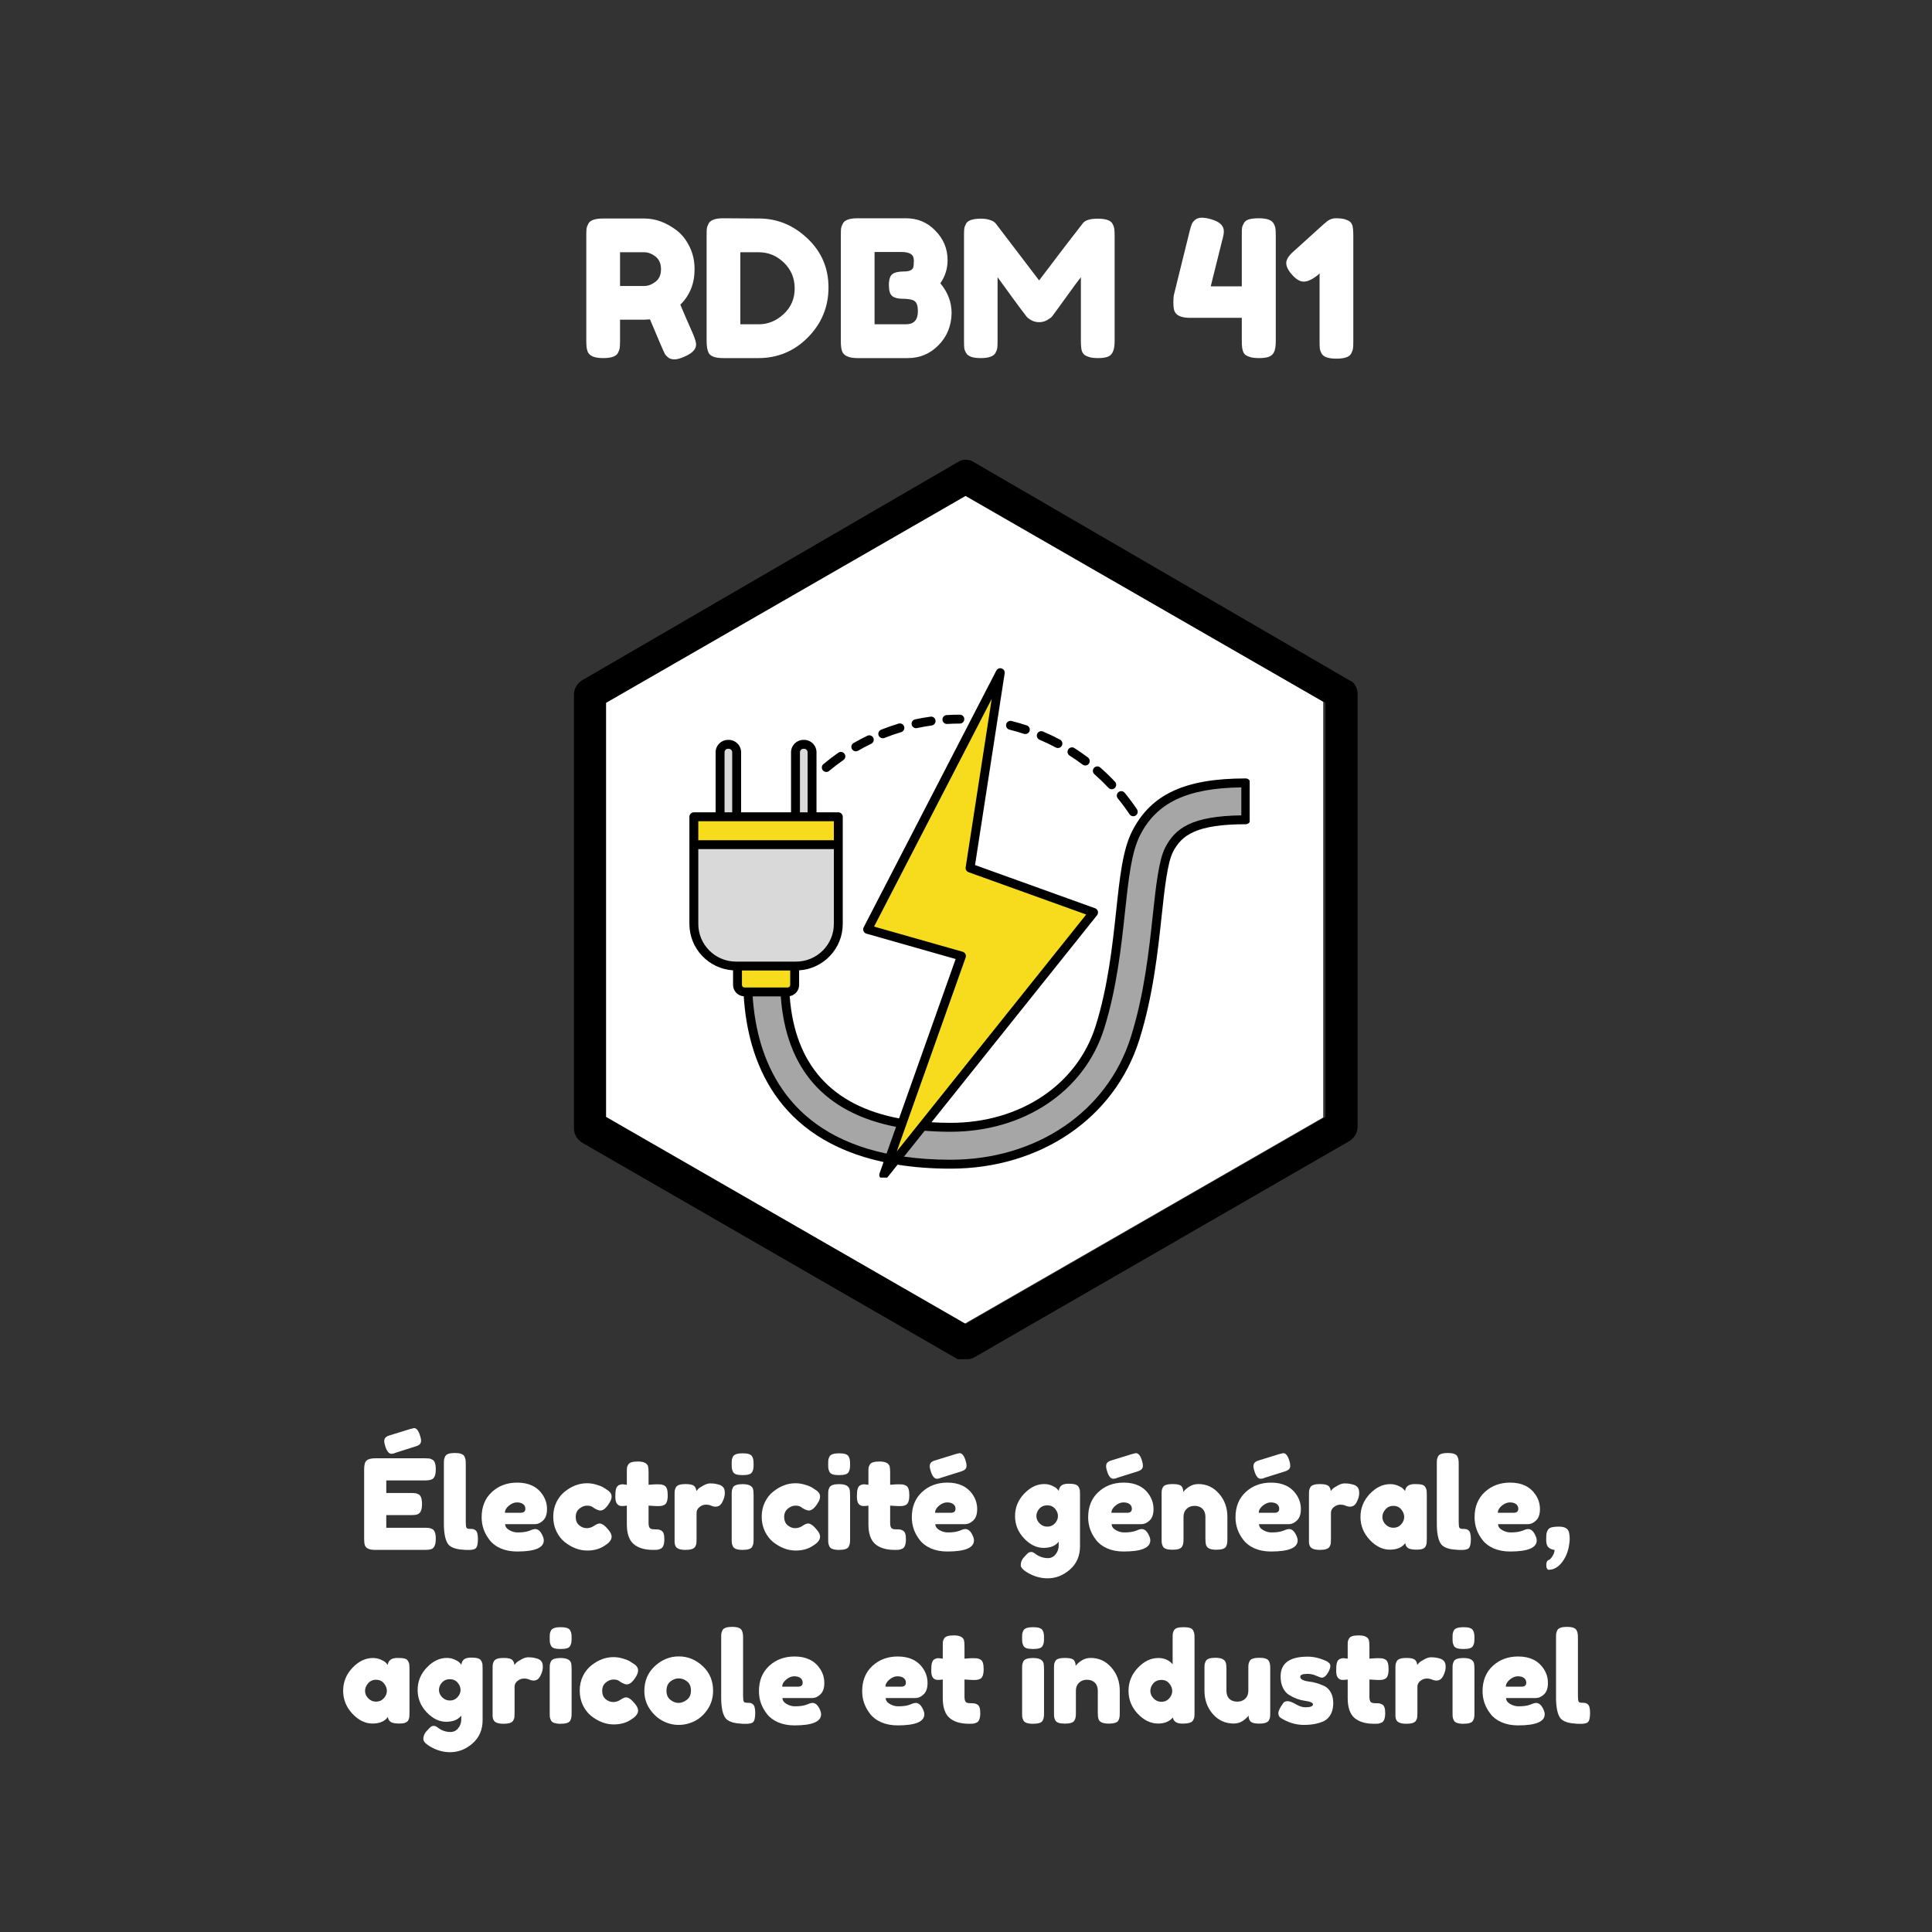 <svg xmlns="http://www.w3.org/2000/svg" xmlns:xlink="http://www.w3.org/1999/xlink" width="500" zoomAndPan="magnify" viewBox="0 0 375 375" height="500" preserveAspectRatio="xMidYMid meet" version="1.0"><rect x="0" y="0" width="375" height="375" fill="#333333" stroke="none"/><defs><g/><clipPath id="b8a2aa2a41"><path d="M 116.609 95.871 L 256.836 95.871 L 256.836 257.461 L 116.609 257.461 Z M 116.609 95.871 " clip-rule="nonzero"/></clipPath><clipPath id="2485f2d195"><path d="M 186.723 95.871 L 256.836 136.211 L 256.836 216.895 L 186.723 257.234 L 116.609 216.895 L 116.609 136.211 Z M 186.723 95.871 " clip-rule="nonzero"/></clipPath><clipPath id="ea00b0a61a"><path d="M 0.609 0.871 L 140.836 0.871 L 140.836 162.281 L 0.609 162.281 Z M 0.609 0.871 " clip-rule="nonzero"/></clipPath><clipPath id="da36099da1"><path d="M 70.723 0.871 L 140.836 41.211 L 140.836 121.895 L 70.723 162.234 L 0.609 121.895 L 0.609 41.211 Z M 70.723 0.871 " clip-rule="nonzero"/></clipPath><clipPath id="43d1fcd9e1"><rect x="0" width="141" y="0" height="163"/></clipPath><clipPath id="ca185e01a7"><path d="M 111 89.074 L 263.957 89.074 L 263.957 263.824 L 111 263.824 Z M 111 89.074 " clip-rule="nonzero"/></clipPath><clipPath id="c67825b113"><path d="M 168 130 L 213 130 L 213 228.57 L 168 228.57 Z M 168 130 " clip-rule="nonzero"/></clipPath><clipPath id="d497fa1fb4"><path d="M 133.812 129.57 L 242.562 129.57 L 242.562 228.57 L 133.812 228.57 Z M 133.812 129.57 " clip-rule="nonzero"/></clipPath></defs><g clip-path="url(#b8a2aa2a41)"><g clip-path="url(#2485f2d195)"><g transform="matrix(1, 0, 0, 1, 116, 95)"><g clip-path="url(#43d1fcd9e1)"><g clip-path="url(#ea00b0a61a)"><g clip-path="url(#da36099da1)"><path fill="#ffffff" d="M 0.609 0.871 L 140.836 0.871 L 140.836 162.461 L 0.609 162.461 Z M 0.609 0.871 " fill-opacity="1" fill-rule="nonzero"/></g></g></g></g></g></g><g clip-path="url(#ca185e01a7)"><path fill="#000000" d="M 261.949 132.062 L 189.016 89.699 C 188.078 89.074 186.832 89.074 185.898 89.699 L 112.965 132.062 C 112.027 132.684 111.406 133.617 111.406 134.863 L 111.406 218.969 C 111.406 220.215 112.027 221.148 112.965 221.773 L 185.898 263.824 C 186.52 263.824 186.832 263.824 187.457 263.824 C 188.078 263.824 188.391 263.824 189.016 263.512 L 261.949 221.461 C 262.883 220.84 263.508 219.902 263.508 218.656 L 263.508 134.555 C 263.508 133.617 262.883 132.371 261.949 132.062 Z M 257.273 216.789 L 187.457 256.973 L 117.637 216.789 L 117.637 136.422 L 187.457 96.238 L 257.273 136.422 Z M 257.273 216.789 " fill-opacity="1" fill-rule="nonzero"/></g><path fill="#d9d9d9" d="M 142.984 146.023 L 142.984 158.531 L 139.762 158.531 L 139.762 146.023 C 139.762 145.168 140.465 144.477 141.32 144.477 L 141.43 144.477 C 142.285 144.477 142.984 145.168 142.984 146.023 Z M 142.984 146.023 " fill-opacity="1" fill-rule="nonzero"/><path fill="#d9d9d9" d="M 157.621 146.023 L 157.621 158.531 L 154.406 158.531 L 154.406 146.023 C 154.406 145.168 155.098 144.477 155.953 144.477 L 156.066 144.477 C 156.93 144.477 157.621 145.168 157.621 146.023 Z M 157.621 146.023 " fill-opacity="1" fill-rule="nonzero"/><path fill="#d9d9d9" d="M 162.719 163.949 L 162.719 179.336 C 162.719 180.078 162.621 180.797 162.434 181.469 C 161.492 184.949 158.312 187.508 154.535 187.508 L 142.855 187.508 C 138.336 187.508 134.676 183.844 134.676 179.336 L 134.676 163.949 Z M 162.719 163.949 " fill-opacity="1" fill-rule="nonzero"/><path fill="#f7db1d" d="M 134.676 158.531 L 162.719 158.531 L 162.719 163.949 L 134.676 163.949 Z M 134.676 158.531 " fill-opacity="1" fill-rule="nonzero"/><path fill="#f7db1d" d="M 154.242 187.508 L 154.242 191.18 C 154.242 191.922 153.637 192.527 152.887 192.527 L 144.496 192.527 C 143.754 192.527 143.148 191.922 143.148 191.18 L 143.148 187.508 Z M 154.242 187.508 " fill-opacity="1" fill-rule="nonzero"/><path fill="#a6a6a6" d="M 175.07 218.074 L 172.637 224.918 C 150.621 220.621 145.742 204.215 145.172 192.527 L 152.344 192.527 C 153.109 207.059 160.738 215.621 175.07 218.074 Z M 175.07 218.074 " fill-opacity="1" fill-rule="nonzero"/><path fill="#a6a6a6" d="M 241.801 151.957 L 241.801 159.117 C 231.895 159.117 228.758 161.348 226.906 164.941 C 225.75 167.215 225.199 172.293 224.617 177.668 C 223.875 184.598 222.953 193.203 220.301 201.605 C 215.625 216.406 201.57 225.969 184.48 225.969 C 180.574 225.969 177.043 225.676 173.855 225.141 L 173.844 225.141 L 173.844 225.133 L 179.09 218.582 C 180.809 218.738 182.605 218.809 184.48 218.809 C 198.383 218.809 209.758 211.215 213.473 199.449 C 215.91 191.734 216.793 183.516 217.5 176.918 C 218.207 170.324 218.77 165.125 220.539 161.676 C 224.039 154.867 230.398 151.957 241.801 151.957 Z M 241.801 151.957 " fill-opacity="1" fill-rule="nonzero"/><g clip-path="url(#c67825b113)"><path fill="#f7db1d" d="M 212.266 177.105 L 179.09 218.582 L 173.844 225.133 L 173.844 225.141 L 171.531 228.035 L 172.637 224.918 L 173.336 222.957 C 173.336 222.945 173.336 222.945 173.344 222.938 L 175.07 218.074 L 186.613 185.562 L 168.402 180.391 L 171.582 174.238 L 194.148 130.566 L 188.289 168.477 Z M 212.266 177.105 " fill-opacity="1" fill-rule="nonzero"/></g><g clip-path="url(#d497fa1fb4)"><path fill="#000000" d="M 241.801 151.094 C 230.023 151.094 223.438 154.141 219.773 161.281 C 217.926 164.879 217.359 170.152 216.645 176.824 C 215.938 183.387 215.059 191.551 212.648 199.188 C 209.051 210.582 197.992 217.945 184.484 217.945 C 183.223 217.945 182 217.898 180.801 217.828 L 212.938 177.645 C 213.109 177.426 213.168 177.137 213.094 176.871 C 213.02 176.602 212.816 176.387 212.555 176.293 L 189.254 167.906 L 195.004 130.695 C 195.07 130.277 194.82 129.875 194.418 129.742 C 194.016 129.609 193.578 129.789 193.383 130.168 L 167.637 179.992 C 167.516 180.223 167.508 180.492 167.609 180.73 C 167.715 180.969 167.918 181.148 168.168 181.219 L 185.492 186.145 L 174.508 217.078 C 161.402 214.598 154.266 206.621 153.277 193.355 C 154.312 193.172 155.105 192.266 155.105 191.18 L 155.105 188.344 C 159.824 188.051 163.578 184.125 163.578 179.332 L 163.578 158.535 C 163.578 158.059 163.191 157.672 162.715 157.672 L 158.484 157.672 L 158.484 146.023 C 158.484 144.691 157.402 143.609 156.07 143.609 L 155.957 143.609 C 154.625 143.609 153.539 144.691 153.539 146.023 L 153.539 157.672 L 143.848 157.672 L 143.848 146.023 C 143.848 144.691 142.762 143.609 141.43 143.609 L 141.32 143.609 C 139.984 143.609 138.902 144.691 138.902 146.023 L 138.902 157.672 L 134.676 157.672 C 134.195 157.672 133.812 158.059 133.812 158.535 L 133.812 179.332 C 133.812 184.125 137.562 188.047 142.285 188.344 L 142.285 191.176 C 142.285 192.352 143.207 193.305 144.359 193.379 C 145.156 205.812 150.629 221.059 171.5 225.555 L 170.719 227.75 C 170.578 228.145 170.742 228.59 171.113 228.793 C 171.246 228.867 171.387 228.902 171.531 228.902 C 171.785 228.902 172.039 228.789 172.207 228.578 L 174.219 226.062 C 177.395 226.57 180.84 226.836 184.484 226.836 C 201.953 226.836 216.332 217.035 221.125 201.867 C 223.805 193.379 224.734 184.719 225.48 177.758 C 226.051 172.465 226.59 167.465 227.68 165.34 C 229.379 162.031 232.332 159.984 241.801 159.984 C 242.281 159.984 242.668 159.598 242.668 159.117 L 242.668 151.957 C 242.668 151.48 242.281 151.094 241.801 151.094 Z M 187.383 185.172 C 187.273 184.957 187.078 184.801 186.852 184.734 L 169.656 179.848 L 192.488 135.66 L 187.438 168.348 C 187.375 168.754 187.609 169.152 188 169.293 L 210.832 177.508 L 174.062 223.488 L 187.426 185.855 C 187.508 185.629 187.492 185.383 187.383 185.172 Z M 155.27 146.023 C 155.27 145.645 155.578 145.336 155.957 145.336 L 156.07 145.336 C 156.449 145.336 156.758 145.645 156.758 146.023 L 156.758 157.672 L 155.27 157.672 Z M 140.633 146.023 C 140.633 145.645 140.941 145.336 141.32 145.336 L 141.43 145.336 C 141.812 145.336 142.121 145.645 142.121 146.023 L 142.121 157.672 L 140.633 157.672 Z M 139.77 159.398 L 161.852 159.398 L 161.852 163.086 L 135.539 163.086 L 135.539 159.398 Z M 135.539 179.332 L 135.539 164.812 L 161.852 164.812 L 161.852 179.332 C 161.852 183.363 158.57 186.645 154.535 186.645 L 142.855 186.645 C 138.82 186.645 135.539 183.363 135.539 179.332 Z M 144.012 191.18 L 144.012 188.375 L 153.379 188.375 L 153.379 191.18 C 153.379 191.449 153.156 191.668 152.887 191.668 L 144.504 191.668 C 144.234 191.668 144.012 191.449 144.012 191.18 Z M 146.09 193.395 L 151.547 193.395 C 152.562 207.508 160.086 216.02 173.922 218.723 L 172.078 223.914 C 152.152 219.711 146.883 205.242 146.09 193.395 Z M 240.938 158.262 C 231.266 158.395 228.082 160.773 226.145 164.551 C 224.906 166.961 224.352 172.117 223.762 177.574 C 223.023 184.457 222.105 193.023 219.477 201.344 C 214.918 215.781 201.184 225.105 184.484 225.105 C 181.301 225.105 178.285 224.895 175.469 224.5 L 179.484 219.477 C 181.086 219.602 182.758 219.676 184.484 219.676 C 198.762 219.676 210.465 211.836 214.297 199.711 C 216.758 191.906 217.648 183.648 218.359 177.012 C 219.059 170.512 219.609 165.383 221.309 162.07 C 224.547 155.758 230.445 152.973 240.938 152.828 Z M 240.938 158.262 " fill-opacity="1" fill-rule="nonzero"/></g><path fill="#000000" d="M 219.246 158.051 C 219.414 158.301 219.688 158.434 219.965 158.434 C 220.129 158.434 220.297 158.387 220.445 158.289 C 220.844 158.023 220.949 157.484 220.684 157.09 C 219.941 155.984 219.141 154.906 218.301 153.879 C 218 153.512 217.453 153.457 217.086 153.758 C 216.719 154.062 216.664 154.605 216.965 154.973 C 217.77 155.957 218.539 156.992 219.246 158.051 Z M 219.246 158.051 " fill-opacity="1" fill-rule="nonzero"/><path fill="#000000" d="M 215.156 152.914 C 215.324 153.098 215.555 153.188 215.785 153.188 C 215.996 153.188 216.211 153.109 216.379 152.953 C 216.727 152.625 216.742 152.078 216.414 151.73 C 215.512 150.77 214.551 149.84 213.559 148.973 C 213.199 148.656 212.656 148.695 212.34 149.051 C 212.023 149.41 212.062 149.957 212.422 150.273 C 213.367 151.105 214.289 151.996 215.156 152.914 Z M 215.156 152.914 " fill-opacity="1" fill-rule="nonzero"/><path fill="#000000" d="M 207.605 146.656 C 208.465 147.203 209.316 147.793 210.133 148.41 C 210.289 148.527 210.473 148.586 210.652 148.586 C 210.914 148.586 211.176 148.469 211.344 148.242 C 211.633 147.859 211.555 147.32 211.176 147.031 C 210.32 146.387 209.434 145.773 208.539 145.199 C 208.137 144.941 207.605 145.059 207.344 145.461 C 207.086 145.863 207.207 146.398 207.605 146.656 Z M 207.605 146.656 " fill-opacity="1" fill-rule="nonzero"/><path fill="#000000" d="M 201.77 143.578 C 202.844 144.031 203.91 144.543 204.934 145.09 C 205.062 145.16 205.203 145.191 205.34 145.191 C 205.648 145.191 205.949 145.027 206.105 144.734 C 206.328 144.316 206.168 143.793 205.75 143.566 C 204.676 142.992 203.566 142.461 202.445 141.988 C 202.012 141.801 201.5 142.004 201.312 142.445 C 201.125 142.883 201.332 143.391 201.77 143.578 Z M 201.77 143.578 " fill-opacity="1" fill-rule="nonzero"/><path fill="#000000" d="M 195.926 141.621 C 196.871 141.859 197.82 142.133 198.746 142.438 C 198.836 142.469 198.93 142.48 199.016 142.48 C 199.379 142.48 199.719 142.25 199.836 141.891 C 199.988 141.438 199.742 140.945 199.289 140.797 C 198.32 140.48 197.332 140.191 196.344 139.945 C 195.883 139.824 195.414 140.113 195.297 140.574 C 195.184 141.035 195.465 141.508 195.926 141.621 Z M 195.926 141.621 " fill-opacity="1" fill-rule="nonzero"/><path fill="#000000" d="M 183.793 140.52 C 183.812 140.52 183.828 140.52 183.848 140.52 C 184.66 140.469 185.484 140.445 186.305 140.445 C 186.781 140.445 187.168 140.059 187.168 139.582 C 187.168 139.105 186.781 138.719 186.305 138.719 C 185.453 138.719 184.59 138.742 183.742 138.797 C 183.266 138.824 182.902 139.234 182.93 139.711 C 182.961 140.168 183.34 140.52 183.793 140.52 Z M 183.793 140.52 " fill-opacity="1" fill-rule="nonzero"/><path fill="#000000" d="M 177.805 141.34 C 177.863 141.34 177.926 141.332 177.984 141.32 C 178.926 141.117 179.887 140.949 180.844 140.816 C 181.316 140.75 181.648 140.316 181.582 139.844 C 181.516 139.371 181.094 139.035 180.609 139.105 C 179.609 139.242 178.609 139.418 177.625 139.629 C 177.156 139.73 176.859 140.188 176.961 140.656 C 177.047 141.062 177.402 141.34 177.805 141.34 Z M 177.805 141.34 " fill-opacity="1" fill-rule="nonzero"/><path fill="#000000" d="M 171.348 143.297 C 171.453 143.297 171.559 143.277 171.664 143.238 C 172.727 142.812 173.82 142.434 174.918 142.105 C 175.375 141.969 175.633 141.488 175.496 141.031 C 175.359 140.574 174.879 140.312 174.422 140.449 C 173.281 140.793 172.137 141.191 171.027 141.633 C 170.582 141.809 170.367 142.309 170.543 142.754 C 170.68 143.094 171.004 143.297 171.348 143.297 Z M 171.348 143.297 " fill-opacity="1" fill-rule="nonzero"/><path fill="#000000" d="M 166.117 145.832 C 166.262 145.832 166.41 145.793 166.547 145.715 C 167.379 145.234 168.242 144.781 169.102 144.363 C 169.535 144.156 169.715 143.641 169.508 143.211 C 169.297 142.781 168.781 142.602 168.352 142.809 C 167.449 143.242 166.555 143.719 165.684 144.219 C 165.27 144.457 165.129 144.984 165.367 145.398 C 165.527 145.676 165.816 145.832 166.117 145.832 Z M 166.117 145.832 " fill-opacity="1" fill-rule="nonzero"/><path fill="#000000" d="M 160.383 149.836 C 160.578 149.836 160.773 149.77 160.934 149.633 C 161.82 148.895 162.754 148.184 163.707 147.52 C 164.098 147.246 164.195 146.707 163.922 146.316 C 163.648 145.926 163.109 145.828 162.719 146.102 C 161.727 146.793 160.754 147.535 159.828 148.309 C 159.461 148.613 159.41 149.156 159.715 149.523 C 159.887 149.73 160.133 149.836 160.383 149.836 Z M 160.383 149.836 " fill-opacity="1" fill-rule="nonzero"/><g fill="#ffffff" fill-opacity="1"><g transform="translate(112.317, 69.537)"><g><path d="M 22.25 -4.594 C 22.613 -3.695 22.797 -3.055 22.797 -2.672 C 22.797 -1.734 22.031 -0.941 20.5 -0.297 C 19.719 0.047 19.082 0.219 18.594 0.219 C 18.113 0.219 17.719 0.102 17.406 -0.125 C 17.102 -0.363 16.879 -0.602 16.734 -0.844 C 16.484 -1.312 15.52 -3.547 13.844 -7.547 L 12.703 -7.484 L 8.031 -7.484 L 8.031 -3.297 C 8.031 -2.723 8.008 -2.297 7.969 -2.016 C 7.938 -1.734 7.82 -1.406 7.625 -1.031 C 7.281 -0.363 6.316 -0.031 4.734 -0.031 C 3.004 -0.031 1.992 -0.488 1.703 -1.406 C 1.555 -1.82 1.484 -2.461 1.484 -3.328 L 1.484 -23.875 C 1.484 -24.438 1.5 -24.859 1.531 -25.141 C 1.57 -25.43 1.691 -25.766 1.891 -26.141 C 2.234 -26.797 3.195 -27.125 4.781 -27.125 L 12.766 -27.125 C 14.941 -27.125 17.051 -26.336 19.094 -24.766 C 20.082 -23.992 20.895 -22.953 21.531 -21.641 C 22.176 -20.336 22.5 -18.883 22.5 -17.281 C 22.5 -14.5 21.578 -12.207 19.734 -10.406 C 20.273 -9.094 21.113 -7.156 22.25 -4.594 Z M 8.031 -14.031 L 12.766 -14.031 C 13.484 -14.031 14.195 -14.301 14.906 -14.844 C 15.625 -15.383 15.984 -16.195 15.984 -17.281 C 15.984 -18.375 15.625 -19.195 14.906 -19.75 C 14.195 -20.301 13.461 -20.578 12.703 -20.578 L 8.031 -20.578 Z M 8.031 -14.031 "/></g></g></g><g fill="#ffffff" fill-opacity="1"><g transform="translate(135.669, 69.537)"><g><path d="M 4.781 -27.172 L 11.625 -27.125 C 15.195 -27.125 18.344 -25.832 21.062 -23.25 C 23.781 -20.676 25.141 -17.508 25.141 -13.75 C 25.141 -9.988 23.812 -6.758 21.156 -4.062 C 18.5 -1.375 15.285 -0.031 11.516 -0.031 L 4.734 -0.031 C 3.234 -0.031 2.297 -0.344 1.922 -0.969 C 1.629 -1.477 1.484 -2.266 1.484 -3.328 L 1.484 -23.906 C 1.484 -24.5 1.5 -24.93 1.531 -25.203 C 1.57 -25.473 1.691 -25.797 1.891 -26.172 C 2.234 -26.836 3.195 -27.172 4.781 -27.172 Z M 11.625 -6.594 C 13.395 -6.594 14.992 -7.25 16.422 -8.562 C 17.859 -9.883 18.578 -11.547 18.578 -13.547 C 18.578 -15.547 17.879 -17.219 16.484 -18.562 C 15.098 -19.906 13.461 -20.578 11.578 -20.578 L 8.031 -20.578 L 8.031 -6.594 Z M 11.625 -6.594 "/></g></g></g><g fill="#ffffff" fill-opacity="1"><g transform="translate(161.722, 69.537)"><g><path d="M 20.797 -14.547 C 22.254 -12.816 22.984 -10.879 22.984 -8.734 C 22.93 -6.266 22.082 -4.195 20.438 -2.531 C 18.801 -0.863 16.812 -0.031 14.469 -0.031 L 4.734 -0.031 C 3.004 -0.031 1.992 -0.5 1.703 -1.438 C 1.555 -1.863 1.484 -2.508 1.484 -3.375 L 1.484 -23.906 C 1.484 -24.5 1.5 -24.93 1.531 -25.203 C 1.57 -25.473 1.691 -25.797 1.891 -26.172 C 2.234 -26.836 3.195 -27.172 4.781 -27.172 L 14.109 -27.172 C 16.379 -27.172 18.273 -26.379 19.797 -24.797 C 21.398 -23.191 22.203 -21.27 22.203 -19.031 C 22.203 -17.395 21.734 -15.898 20.797 -14.547 Z M 16.438 -9.109 C 16.438 -9.703 16.367 -10.172 16.234 -10.516 C 16.098 -10.859 15.867 -11.102 15.547 -11.25 C 15.055 -11.445 14.363 -11.547 13.469 -11.547 C 12.582 -11.547 11.914 -11.719 11.469 -12.062 C 11.031 -12.406 10.812 -13.113 10.812 -14.188 C 10.812 -15.27 11.035 -15.984 11.484 -16.328 C 11.941 -16.672 12.703 -16.844 13.766 -16.844 C 14.754 -16.844 15.348 -17.102 15.547 -17.625 C 15.617 -17.895 15.656 -18.336 15.656 -18.953 C 15.656 -19.566 15.453 -20 15.047 -20.25 C 14.641 -20.5 14.031 -20.625 13.219 -20.625 L 8.031 -20.625 L 8.031 -6.594 L 14.109 -6.594 C 15.66 -6.594 16.438 -7.43 16.438 -9.109 Z M 16.438 -9.109 "/></g></g></g><g fill="#ffffff" fill-opacity="1"><g transform="translate(185.629, 69.537)"><g><path d="M 30.312 -26.094 C 30.508 -25.727 30.625 -25.395 30.656 -25.094 C 30.695 -24.801 30.719 -24.367 30.719 -23.797 L 30.719 -3.25 C 30.719 -1.551 30.25 -0.555 29.312 -0.266 C 28.844 -0.109 28.25 -0.031 27.531 -0.031 C 26.82 -0.031 26.254 -0.094 25.828 -0.219 C 25.41 -0.344 25.094 -0.488 24.875 -0.656 C 24.656 -0.832 24.484 -1.082 24.359 -1.406 C 24.234 -1.82 24.172 -2.461 24.172 -3.328 L 24.172 -15.734 C 23.555 -14.961 22.656 -13.742 21.469 -12.078 C 20.281 -10.422 19.523 -9.379 19.203 -8.953 C 18.891 -8.535 18.672 -8.242 18.547 -8.078 C 18.422 -7.922 18.117 -7.703 17.641 -7.422 C 17.16 -7.141 16.641 -7 16.078 -7 C 15.523 -7 15.02 -7.125 14.562 -7.375 C 14.102 -7.633 13.773 -7.891 13.578 -8.141 L 13.281 -8.547 C 12.789 -9.16 11.816 -10.473 10.359 -12.484 C 8.91 -14.504 8.125 -15.586 8 -15.734 L 8 -3.25 C 8 -2.688 7.977 -2.258 7.938 -1.969 C 7.906 -1.688 7.789 -1.375 7.594 -1.031 C 7.219 -0.363 6.254 -0.031 4.703 -0.031 C 3.191 -0.031 2.254 -0.363 1.891 -1.031 C 1.691 -1.375 1.57 -1.691 1.531 -1.984 C 1.5 -2.285 1.484 -2.734 1.484 -3.328 L 1.484 -23.875 C 1.484 -24.438 1.5 -24.859 1.531 -25.141 C 1.57 -25.43 1.691 -25.766 1.891 -26.141 C 2.254 -26.773 3.219 -27.094 4.781 -27.094 C 5.445 -27.094 6.02 -27.008 6.5 -26.844 C 6.977 -26.688 7.289 -26.523 7.438 -26.359 L 7.656 -26.141 L 16.062 -15.109 C 20.258 -20.66 23.062 -24.32 24.469 -26.094 C 24.883 -26.758 25.875 -27.094 27.438 -27.094 C 29.008 -27.094 29.969 -26.758 30.312 -26.094 Z M 30.312 -26.094 "/></g></g></g><g fill="#ffffff" fill-opacity="1"><g transform="translate(217.826, 69.537)"><g/></g></g><g fill="#ffffff" fill-opacity="1"><g transform="translate(227.189, 69.537)"><g><path d="M 14.25 -26.234 C 14.445 -26.586 14.785 -26.832 15.266 -26.969 C 15.742 -27.102 16.375 -27.172 17.156 -27.172 C 17.938 -27.172 18.562 -27.086 19.031 -26.922 C 19.5 -26.766 19.832 -26.504 20.031 -26.141 C 20.227 -25.785 20.344 -25.457 20.375 -25.156 C 20.414 -24.863 20.438 -24.438 20.438 -23.875 L 20.438 -3.297 C 20.438 -2.328 20.316 -1.613 20.078 -1.156 C 19.848 -0.707 19.488 -0.406 19 -0.25 C 18.52 -0.102 17.922 -0.031 17.203 -0.031 C 16.492 -0.031 15.926 -0.094 15.5 -0.219 C 15.082 -0.344 14.766 -0.488 14.547 -0.656 C 14.328 -0.832 14.164 -1.082 14.062 -1.406 C 13.914 -1.82 13.844 -2.461 13.844 -3.328 L 13.844 -7.844 L 3.812 -7.844 C 2.082 -7.844 1.055 -8.312 0.734 -9.25 C 0.617 -9.645 0.562 -10.176 0.562 -10.844 C 0.562 -11.508 0.598 -12.004 0.672 -12.328 L 3.734 -24.719 C 3.879 -25.289 4.008 -25.723 4.125 -26.016 C 4.238 -26.316 4.461 -26.602 4.797 -26.875 C 5.129 -27.145 5.551 -27.281 6.062 -27.281 C 6.582 -27.281 7.148 -27.191 7.766 -27.016 C 9.492 -26.547 10.359 -25.758 10.359 -24.656 C 10.359 -24.258 10.273 -23.738 10.109 -23.094 C 10.078 -23.051 10.062 -23.016 10.062 -22.984 L 7.812 -13.953 L 13.844 -13.953 L 13.844 -24.062 C 13.844 -24.625 13.859 -25.039 13.891 -25.312 C 13.93 -25.582 14.051 -25.891 14.25 -26.234 Z M 14.25 -26.234 "/></g></g></g><g fill="#ffffff" fill-opacity="1"><g transform="translate(249.098, 69.537)"><g><path d="M 8.062 -26.203 C 8.707 -26.848 9.406 -27.172 10.156 -27.172 C 10.914 -27.172 11.504 -27.109 11.922 -26.984 C 12.336 -26.859 12.656 -26.711 12.875 -26.547 C 13.102 -26.391 13.281 -26.129 13.406 -25.766 C 13.52 -25.348 13.578 -24.691 13.578 -23.797 L 13.578 -3.188 C 13.578 -2.613 13.555 -2.188 13.516 -1.906 C 13.484 -1.625 13.367 -1.297 13.172 -0.922 C 12.828 -0.254 11.867 0.078 10.297 0.078 C 8.766 0.078 7.812 -0.242 7.438 -0.891 C 7.238 -1.254 7.117 -1.594 7.078 -1.906 C 7.047 -2.219 7.031 -2.664 7.031 -3.25 L 7.031 -16.469 L 6.547 -16.031 C 5.535 -15.258 4.672 -14.875 3.953 -14.875 C 3.242 -14.875 2.5 -15.305 1.719 -16.172 C 0.945 -17.035 0.562 -17.801 0.562 -18.469 C 0.562 -19.133 1.004 -19.863 1.891 -20.656 L 7.953 -26.141 Z M 8.062 -26.203 "/></g></g></g><g fill="#ffffff" fill-opacity="1"><g transform="translate(69.711, 300.835)"><g><path d="M 5.266 -4.297 L 12.734 -4.297 C 13.109 -4.297 13.391 -4.281 13.578 -4.25 C 13.766 -4.227 13.977 -4.156 14.219 -4.031 C 14.656 -3.801 14.875 -3.172 14.875 -2.141 C 14.875 -1.004 14.578 -0.336 13.984 -0.141 C 13.703 -0.047 13.281 0 12.719 0 L 3.109 0 C 1.973 0 1.305 -0.305 1.109 -0.922 C 1.016 -1.18 0.969 -1.594 0.969 -2.156 L 0.969 -15.656 C 0.969 -16.477 1.117 -17.035 1.422 -17.328 C 1.734 -17.629 2.316 -17.781 3.172 -17.781 L 12.734 -17.781 C 13.109 -17.781 13.391 -17.77 13.578 -17.75 C 13.766 -17.727 13.977 -17.648 14.219 -17.516 C 14.656 -17.297 14.875 -16.664 14.875 -15.625 C 14.875 -14.488 14.578 -13.828 13.984 -13.641 C 13.703 -13.535 13.281 -13.484 12.719 -13.484 L 5.266 -13.484 L 5.266 -11.047 L 10.062 -11.047 C 10.438 -11.047 10.719 -11.031 10.906 -11 C 11.094 -10.977 11.305 -10.906 11.547 -10.781 C 11.984 -10.551 12.203 -9.914 12.203 -8.875 C 12.203 -7.75 11.895 -7.086 11.281 -6.891 C 11.008 -6.797 10.586 -6.75 10.016 -6.75 L 5.266 -6.75 Z M 6.984 -18.828 C 6.766 -18.711 6.523 -18.656 6.266 -18.656 C 5.773 -18.656 5.379 -19.133 5.078 -20.094 C 4.941 -20.477 4.875 -20.805 4.875 -21.078 C 4.875 -21.359 4.93 -21.57 5.047 -21.719 C 5.191 -21.926 5.484 -22.098 5.922 -22.234 L 9.922 -23.469 C 10.348 -23.582 10.594 -23.641 10.656 -23.641 C 11.133 -23.641 11.52 -23.16 11.812 -22.203 C 11.945 -21.816 12.016 -21.488 12.016 -21.219 C 12.016 -20.945 11.957 -20.738 11.844 -20.594 C 11.695 -20.383 11.406 -20.219 10.969 -20.094 Z M 6.984 -18.828 "/></g></g></g><g fill="#ffffff" fill-opacity="1"><g transform="translate(85.188, 300.835)"><g><path d="M 0.969 -16.672 C 0.969 -17.047 0.977 -17.32 1 -17.5 C 1.031 -17.688 1.102 -17.906 1.219 -18.156 C 1.438 -18.594 2.066 -18.812 3.109 -18.812 C 4.098 -18.812 4.711 -18.594 4.953 -18.156 C 5.078 -17.906 5.148 -17.68 5.172 -17.484 C 5.203 -17.297 5.219 -17.016 5.219 -16.641 L 5.219 -5.406 C 5.219 -4.82 5.266 -4.453 5.359 -4.297 C 5.461 -4.148 5.676 -4.078 6 -4.078 C 6.332 -4.078 6.555 -4.062 6.672 -4.031 C 6.785 -4.008 6.922 -3.941 7.078 -3.828 C 7.41 -3.617 7.578 -3.047 7.578 -2.109 C 7.578 -1.086 7.41 -0.469 7.078 -0.25 C 6.66 0.039 5.66 0.094 4.078 -0.094 C 2.828 -0.258 2.02 -0.672 1.656 -1.328 C 1.195 -2.129 0.969 -3.395 0.969 -5.125 Z M 0.969 -16.672 "/></g></g></g><g fill="#ffffff" fill-opacity="1"><g transform="translate(92.877, 300.835)"><g><path d="M 13.297 -7.922 C 13.297 -6.93 13.047 -6.195 12.547 -5.719 C 12.055 -5.238 11.516 -5 10.922 -5 L 5.172 -5 C 5.172 -4.539 5.438 -4.156 5.969 -3.844 C 6.5 -3.539 7.035 -3.391 7.578 -3.391 C 8.516 -3.391 9.25 -3.488 9.781 -3.688 L 10.047 -3.781 C 10.43 -3.957 10.754 -4.047 11.016 -4.047 C 11.535 -4.047 11.977 -3.68 12.344 -2.953 C 12.562 -2.523 12.672 -2.156 12.672 -1.844 C 12.672 -0.406 10.945 0.312 7.5 0.312 C 6.301 0.312 5.234 0.109 4.297 -0.297 C 3.367 -0.711 2.648 -1.258 2.141 -1.938 C 1.117 -3.25 0.609 -4.711 0.609 -6.328 C 0.609 -8.367 1.266 -10 2.578 -11.219 C 3.898 -12.445 5.547 -13.062 7.516 -13.062 C 9.766 -13.062 11.414 -12.266 12.469 -10.672 C 13.02 -9.836 13.297 -8.922 13.297 -7.922 Z M 8.172 -7.203 C 8.785 -7.203 9.094 -7.461 9.094 -7.984 C 9.094 -8.359 8.953 -8.656 8.672 -8.875 C 8.391 -9.102 7.984 -9.219 7.453 -9.219 C 6.93 -9.219 6.41 -9.004 5.891 -8.578 C 5.379 -8.148 5.125 -7.691 5.125 -7.203 Z M 8.172 -7.203 "/></g></g></g><g fill="#ffffff" fill-opacity="1"><g transform="translate(106.777, 300.835)"><g><path d="M 4.969 -6.391 C 4.969 -5.703 5.191 -5.164 5.641 -4.781 C 6.098 -4.406 6.582 -4.219 7.094 -4.219 C 7.602 -4.219 8.082 -4.367 8.531 -4.672 C 8.977 -4.973 9.336 -5.125 9.609 -5.125 C 10.098 -5.125 10.688 -4.691 11.375 -3.828 C 11.75 -3.359 11.938 -2.941 11.938 -2.578 C 11.938 -1.961 11.492 -1.383 10.609 -0.844 C 9.68 -0.195 8.547 0.125 7.203 0.125 C 5.703 0.125 4.254 -0.414 2.859 -1.5 C 2.203 -2.02 1.66 -2.711 1.234 -3.578 C 0.816 -4.441 0.609 -5.395 0.609 -6.438 C 0.609 -7.477 0.816 -8.426 1.234 -9.281 C 1.66 -10.133 2.203 -10.816 2.859 -11.328 C 4.203 -12.398 5.633 -12.938 7.156 -12.938 C 7.77 -12.938 8.367 -12.848 8.953 -12.672 C 9.535 -12.504 9.961 -12.344 10.234 -12.188 L 10.625 -11.938 C 10.914 -11.738 11.145 -11.586 11.312 -11.484 C 11.727 -11.16 11.938 -10.789 11.938 -10.375 C 11.938 -9.957 11.766 -9.492 11.422 -8.984 C 10.848 -8.086 10.289 -7.641 9.75 -7.641 C 9.445 -7.641 9.008 -7.816 8.438 -8.172 C 8.145 -8.453 7.727 -8.594 7.188 -8.594 C 6.645 -8.594 6.141 -8.395 5.672 -8 C 5.203 -7.613 4.969 -7.078 4.969 -6.391 Z M 4.969 -6.391 "/></g></g></g><g fill="#ffffff" fill-opacity="1"><g transform="translate(119.076, 300.835)"><g><path d="M 8.391 -8.5 L 6.812 -8.594 L 6.812 -5.234 C 6.812 -4.805 6.879 -4.492 7.016 -4.297 C 7.16 -4.098 7.422 -4 7.797 -4 C 8.18 -4 8.473 -3.988 8.672 -3.969 C 8.879 -3.945 9.094 -3.867 9.312 -3.734 C 9.688 -3.523 9.875 -2.984 9.875 -2.109 C 9.875 -1.086 9.648 -0.469 9.203 -0.25 C 8.953 -0.133 8.734 -0.062 8.547 -0.031 C 8.367 -0.008 8.098 0 7.734 0 C 6.055 0 4.781 -0.379 3.906 -1.141 C 3.031 -1.898 2.594 -3.188 2.594 -5 L 2.594 -8.594 C 2.289 -8.539 1.957 -8.516 1.594 -8.516 C 1.238 -8.516 0.941 -8.648 0.703 -8.922 C 0.473 -9.203 0.359 -9.672 0.359 -10.328 C 0.359 -10.992 0.398 -11.477 0.484 -11.781 C 0.566 -12.082 0.68 -12.297 0.828 -12.422 C 1.086 -12.629 1.41 -12.734 1.797 -12.734 L 2.594 -12.641 L 2.594 -15.141 C 2.594 -15.516 2.602 -15.789 2.625 -15.969 C 2.656 -16.145 2.734 -16.336 2.859 -16.547 C 3.066 -16.953 3.691 -17.156 4.734 -17.156 C 5.828 -17.156 6.484 -16.859 6.703 -16.266 C 6.773 -16.004 6.812 -15.586 6.812 -15.016 L 6.812 -12.641 C 7.531 -12.703 8.07 -12.734 8.438 -12.734 C 8.801 -12.734 9.07 -12.723 9.25 -12.703 C 9.438 -12.68 9.656 -12.602 9.906 -12.469 C 10.32 -12.258 10.531 -11.641 10.531 -10.609 C 10.531 -9.586 10.312 -8.961 9.875 -8.734 C 9.633 -8.617 9.422 -8.551 9.234 -8.531 C 9.047 -8.508 8.766 -8.5 8.391 -8.5 Z M 8.391 -8.5 "/></g></g></g><g fill="#ffffff" fill-opacity="1"><g transform="translate(129.968, 300.835)"><g><path d="M 9.656 -12.641 C 9.969 -12.547 10.223 -12.379 10.422 -12.141 C 10.617 -11.91 10.719 -11.535 10.719 -11.016 C 10.719 -10.492 10.562 -9.926 10.25 -9.312 C 9.945 -8.695 9.508 -8.391 8.938 -8.391 C 8.645 -8.391 8.363 -8.453 8.094 -8.578 C 7.82 -8.711 7.469 -8.781 7.031 -8.781 C 6.594 -8.781 6.18 -8.625 5.797 -8.312 C 5.422 -8.008 5.234 -7.641 5.234 -7.203 L 5.234 -2.109 C 5.234 -1.734 5.223 -1.453 5.203 -1.266 C 5.18 -1.086 5.102 -0.875 4.969 -0.625 C 4.727 -0.207 4.098 0 3.078 0 C 2.305 0 1.75 -0.133 1.406 -0.406 C 1.145 -0.633 1 -0.984 0.969 -1.453 C 0.969 -1.617 0.969 -1.852 0.969 -2.156 L 0.969 -10.672 C 0.969 -11.047 0.977 -11.328 1 -11.516 C 1.031 -11.703 1.102 -11.906 1.219 -12.125 C 1.438 -12.562 2.066 -12.781 3.109 -12.781 C 4.078 -12.781 4.68 -12.598 4.922 -12.234 C 5.098 -11.973 5.188 -11.703 5.188 -11.422 C 5.27 -11.535 5.391 -11.672 5.547 -11.828 C 5.703 -11.992 6.031 -12.211 6.531 -12.484 C 7.031 -12.766 7.469 -12.906 7.844 -12.906 C 8.227 -12.906 8.551 -12.883 8.812 -12.844 C 9.07 -12.801 9.352 -12.734 9.656 -12.641 Z M 9.656 -12.641 "/></g></g></g><g fill="#ffffff" fill-opacity="1"><g transform="translate(141.053, 300.835)"><g><path d="M 0.969 -10.656 C 0.969 -11.02 0.977 -11.297 1 -11.484 C 1.031 -11.672 1.102 -11.883 1.219 -12.125 C 1.438 -12.551 2.066 -12.766 3.109 -12.766 C 3.879 -12.766 4.426 -12.625 4.75 -12.344 C 5.031 -12.125 5.176 -11.781 5.188 -11.312 C 5.207 -11.145 5.219 -10.91 5.219 -10.609 L 5.219 -2.109 C 5.219 -1.734 5.203 -1.453 5.172 -1.266 C 5.148 -1.086 5.078 -0.875 4.953 -0.625 C 4.742 -0.207 4.117 0 3.078 0 C 2.055 0 1.438 -0.219 1.219 -0.656 C 1.102 -0.895 1.031 -1.102 1 -1.281 C 0.977 -1.457 0.969 -1.742 0.969 -2.141 Z M 4.953 -15.141 C 4.836 -14.91 4.625 -14.75 4.312 -14.656 C 4.008 -14.562 3.602 -14.516 3.094 -14.516 C 2.582 -14.516 2.172 -14.562 1.859 -14.656 C 1.555 -14.75 1.344 -14.914 1.219 -15.156 C 1.102 -15.406 1.031 -15.625 1 -15.812 C 0.977 -16 0.969 -16.273 0.969 -16.641 C 0.969 -17.016 0.977 -17.297 1 -17.484 C 1.031 -17.672 1.102 -17.879 1.219 -18.109 C 1.438 -18.535 2.066 -18.75 3.109 -18.75 C 4.129 -18.75 4.742 -18.535 4.953 -18.109 C 5.078 -17.859 5.148 -17.641 5.172 -17.453 C 5.203 -17.273 5.219 -17 5.219 -16.625 C 5.219 -16.25 5.203 -15.969 5.172 -15.781 C 5.148 -15.594 5.078 -15.379 4.953 -15.141 Z M 4.953 -15.141 "/></g></g></g><g fill="#ffffff" fill-opacity="1"><g transform="translate(147.239, 300.835)"><g><path d="M 4.969 -6.391 C 4.969 -5.703 5.191 -5.164 5.641 -4.781 C 6.098 -4.406 6.582 -4.219 7.094 -4.219 C 7.602 -4.219 8.082 -4.367 8.531 -4.672 C 8.977 -4.973 9.336 -5.125 9.609 -5.125 C 10.098 -5.125 10.688 -4.691 11.375 -3.828 C 11.75 -3.359 11.938 -2.941 11.938 -2.578 C 11.938 -1.961 11.492 -1.383 10.609 -0.844 C 9.68 -0.195 8.547 0.125 7.203 0.125 C 5.703 0.125 4.254 -0.414 2.859 -1.5 C 2.203 -2.02 1.66 -2.711 1.234 -3.578 C 0.816 -4.441 0.609 -5.395 0.609 -6.438 C 0.609 -7.477 0.816 -8.426 1.234 -9.281 C 1.66 -10.133 2.203 -10.816 2.859 -11.328 C 4.203 -12.398 5.633 -12.938 7.156 -12.938 C 7.77 -12.938 8.367 -12.848 8.953 -12.672 C 9.535 -12.504 9.961 -12.344 10.234 -12.188 L 10.625 -11.938 C 10.914 -11.738 11.145 -11.586 11.312 -11.484 C 11.727 -11.16 11.938 -10.789 11.938 -10.375 C 11.938 -9.957 11.766 -9.492 11.422 -8.984 C 10.848 -8.086 10.289 -7.641 9.75 -7.641 C 9.445 -7.641 9.008 -7.816 8.438 -8.172 C 8.145 -8.453 7.727 -8.594 7.188 -8.594 C 6.645 -8.594 6.141 -8.395 5.672 -8 C 5.203 -7.613 4.969 -7.078 4.969 -6.391 Z M 4.969 -6.391 "/></g></g></g><g fill="#ffffff" fill-opacity="1"><g transform="translate(159.781, 300.835)"><g><path d="M 0.969 -10.656 C 0.969 -11.02 0.977 -11.297 1 -11.484 C 1.031 -11.672 1.102 -11.883 1.219 -12.125 C 1.438 -12.551 2.066 -12.766 3.109 -12.766 C 3.879 -12.766 4.426 -12.625 4.75 -12.344 C 5.031 -12.125 5.176 -11.781 5.188 -11.312 C 5.207 -11.145 5.219 -10.91 5.219 -10.609 L 5.219 -2.109 C 5.219 -1.734 5.203 -1.453 5.172 -1.266 C 5.148 -1.086 5.078 -0.875 4.953 -0.625 C 4.742 -0.207 4.117 0 3.078 0 C 2.055 0 1.438 -0.219 1.219 -0.656 C 1.102 -0.895 1.031 -1.102 1 -1.281 C 0.977 -1.457 0.969 -1.742 0.969 -2.141 Z M 4.953 -15.141 C 4.836 -14.91 4.625 -14.75 4.312 -14.656 C 4.008 -14.562 3.602 -14.516 3.094 -14.516 C 2.582 -14.516 2.172 -14.562 1.859 -14.656 C 1.555 -14.75 1.344 -14.914 1.219 -15.156 C 1.102 -15.406 1.031 -15.625 1 -15.812 C 0.977 -16 0.969 -16.273 0.969 -16.641 C 0.969 -17.016 0.977 -17.297 1 -17.484 C 1.031 -17.672 1.102 -17.879 1.219 -18.109 C 1.438 -18.535 2.066 -18.75 3.109 -18.75 C 4.129 -18.75 4.742 -18.535 4.953 -18.109 C 5.078 -17.859 5.148 -17.641 5.172 -17.453 C 5.203 -17.273 5.219 -17 5.219 -16.625 C 5.219 -16.25 5.203 -15.969 5.172 -15.781 C 5.148 -15.594 5.078 -15.379 4.953 -15.141 Z M 4.953 -15.141 "/></g></g></g><g fill="#ffffff" fill-opacity="1"><g transform="translate(165.966, 300.835)"><g><path d="M 8.391 -8.5 L 6.812 -8.594 L 6.812 -5.234 C 6.812 -4.805 6.879 -4.492 7.016 -4.297 C 7.16 -4.098 7.422 -4 7.797 -4 C 8.18 -4 8.473 -3.988 8.672 -3.969 C 8.879 -3.945 9.094 -3.867 9.312 -3.734 C 9.688 -3.523 9.875 -2.984 9.875 -2.109 C 9.875 -1.086 9.648 -0.469 9.203 -0.25 C 8.953 -0.133 8.734 -0.062 8.547 -0.031 C 8.367 -0.008 8.098 0 7.734 0 C 6.055 0 4.781 -0.379 3.906 -1.141 C 3.031 -1.898 2.594 -3.188 2.594 -5 L 2.594 -8.594 C 2.289 -8.539 1.957 -8.516 1.594 -8.516 C 1.238 -8.516 0.941 -8.648 0.703 -8.922 C 0.473 -9.203 0.359 -9.672 0.359 -10.328 C 0.359 -10.992 0.398 -11.477 0.484 -11.781 C 0.566 -12.082 0.68 -12.297 0.828 -12.422 C 1.086 -12.629 1.41 -12.734 1.797 -12.734 L 2.594 -12.641 L 2.594 -15.141 C 2.594 -15.516 2.602 -15.789 2.625 -15.969 C 2.656 -16.145 2.734 -16.336 2.859 -16.547 C 3.066 -16.953 3.691 -17.156 4.734 -17.156 C 5.828 -17.156 6.484 -16.859 6.703 -16.266 C 6.773 -16.004 6.812 -15.586 6.812 -15.016 L 6.812 -12.641 C 7.531 -12.703 8.07 -12.734 8.438 -12.734 C 8.801 -12.734 9.07 -12.723 9.25 -12.703 C 9.438 -12.68 9.656 -12.602 9.906 -12.469 C 10.32 -12.258 10.531 -11.641 10.531 -10.609 C 10.531 -9.586 10.312 -8.961 9.875 -8.734 C 9.633 -8.617 9.422 -8.551 9.234 -8.531 C 9.047 -8.508 8.766 -8.5 8.391 -8.5 Z M 8.391 -8.5 "/></g></g></g><g fill="#ffffff" fill-opacity="1"><g transform="translate(176.373, 300.835)"><g><path d="M 6.219 -13.984 C 5.988 -13.867 5.742 -13.812 5.484 -13.812 C 4.992 -13.812 4.598 -14.285 4.297 -15.234 C 4.16 -15.629 4.094 -15.961 4.094 -16.234 C 4.094 -16.504 4.148 -16.711 4.266 -16.859 C 4.41 -17.078 4.703 -17.25 5.141 -17.375 L 9.141 -18.609 C 9.566 -18.723 9.812 -18.781 9.875 -18.781 C 10.363 -18.781 10.754 -18.301 11.047 -17.344 C 11.172 -16.957 11.234 -16.629 11.234 -16.359 C 11.234 -16.098 11.176 -15.895 11.062 -15.75 C 10.914 -15.539 10.625 -15.367 10.188 -15.234 Z M 13.297 -7.922 C 13.297 -6.93 13.047 -6.195 12.547 -5.719 C 12.055 -5.238 11.516 -5 10.922 -5 L 5.172 -5 C 5.172 -4.539 5.438 -4.156 5.969 -3.844 C 6.5 -3.539 7.035 -3.391 7.578 -3.391 C 8.516 -3.391 9.25 -3.488 9.781 -3.688 L 10.047 -3.781 C 10.43 -3.957 10.754 -4.047 11.016 -4.047 C 11.535 -4.047 11.977 -3.68 12.344 -2.953 C 12.562 -2.523 12.672 -2.156 12.672 -1.844 C 12.672 -0.406 10.945 0.312 7.5 0.312 C 6.301 0.312 5.234 0.109 4.297 -0.297 C 3.367 -0.711 2.648 -1.258 2.141 -1.938 C 1.117 -3.25 0.609 -4.711 0.609 -6.328 C 0.609 -8.367 1.266 -10 2.578 -11.219 C 3.898 -12.445 5.547 -13.062 7.516 -13.062 C 9.766 -13.062 11.414 -12.266 12.469 -10.672 C 13.02 -9.836 13.297 -8.922 13.297 -7.922 Z M 8.172 -7.203 C 8.785 -7.203 9.094 -7.461 9.094 -7.984 C 9.094 -8.359 8.953 -8.656 8.672 -8.875 C 8.391 -9.102 7.984 -9.219 7.453 -9.219 C 6.93 -9.219 6.41 -9.004 5.891 -8.578 C 5.379 -8.148 5.125 -7.691 5.125 -7.203 Z M 8.172 -7.203 "/></g></g></g><g fill="#ffffff" fill-opacity="1"><g transform="translate(190.273, 300.835)"><g/></g></g><g fill="#ffffff" fill-opacity="1"><g transform="translate(196.41, 300.835)"><g><path d="M 9.078 -1.594 C 8.461 -0.789 7.484 -0.391 6.141 -0.391 C 4.797 -0.391 3.535 -1.004 2.359 -2.234 C 1.191 -3.473 0.609 -4.914 0.609 -6.562 C 0.609 -8.219 1.195 -9.664 2.375 -10.906 C 3.562 -12.156 4.859 -12.781 6.266 -12.781 C 6.805 -12.781 7.301 -12.68 7.75 -12.484 C 8.207 -12.285 8.52 -12.098 8.688 -11.922 C 8.863 -11.754 9 -11.598 9.094 -11.453 C 9.145 -11.898 9.312 -12.242 9.594 -12.484 C 9.875 -12.723 10.332 -12.844 10.969 -12.844 C 11.602 -12.844 12.062 -12.789 12.344 -12.688 C 12.633 -12.594 12.844 -12.426 12.969 -12.188 C 13.094 -11.957 13.164 -11.754 13.188 -11.578 C 13.207 -11.398 13.219 -11.125 13.219 -10.75 L 13.219 -0.703 C 13.219 1.16 12.57 2.66 11.281 3.797 C 9.988 4.941 8.535 5.516 6.922 5.516 C 5.691 5.516 4.516 5.211 3.391 4.609 C 2.273 4.016 1.719 3.473 1.719 2.984 C 1.719 2.348 1.961 1.789 2.453 1.312 C 2.754 0.969 2.988 0.727 3.156 0.594 C 3.332 0.469 3.531 0.406 3.75 0.406 C 3.977 0.406 4.219 0.504 4.469 0.703 C 5.238 1.297 6.078 1.594 6.984 1.594 C 7.598 1.594 8.098 1.348 8.484 0.859 C 8.879 0.379 9.078 -0.195 9.078 -0.875 Z M 4.75 -6.562 C 4.75 -6.039 4.957 -5.566 5.375 -5.141 C 5.789 -4.723 6.289 -4.516 6.875 -4.516 C 7.469 -4.516 7.957 -4.727 8.344 -5.156 C 8.738 -5.582 8.938 -6.051 8.938 -6.562 C 8.938 -7.07 8.75 -7.547 8.375 -7.984 C 8 -8.43 7.492 -8.656 6.859 -8.656 C 6.234 -8.656 5.723 -8.438 5.328 -8 C 4.941 -7.57 4.75 -7.094 4.75 -6.562 Z M 4.75 -6.562 "/></g></g></g><g fill="#ffffff" fill-opacity="1"><g transform="translate(210.601, 300.835)"><g><path d="M 6.219 -13.984 C 5.988 -13.867 5.742 -13.812 5.484 -13.812 C 4.992 -13.812 4.598 -14.285 4.297 -15.234 C 4.16 -15.629 4.094 -15.961 4.094 -16.234 C 4.094 -16.504 4.148 -16.711 4.266 -16.859 C 4.41 -17.078 4.703 -17.25 5.141 -17.375 L 9.141 -18.609 C 9.566 -18.723 9.812 -18.781 9.875 -18.781 C 10.363 -18.781 10.754 -18.301 11.047 -17.344 C 11.172 -16.957 11.234 -16.629 11.234 -16.359 C 11.234 -16.098 11.176 -15.895 11.062 -15.75 C 10.914 -15.539 10.625 -15.367 10.188 -15.234 Z M 13.297 -7.922 C 13.297 -6.93 13.047 -6.195 12.547 -5.719 C 12.055 -5.238 11.516 -5 10.922 -5 L 5.172 -5 C 5.172 -4.539 5.438 -4.156 5.969 -3.844 C 6.5 -3.539 7.035 -3.391 7.578 -3.391 C 8.516 -3.391 9.25 -3.488 9.781 -3.688 L 10.047 -3.781 C 10.43 -3.957 10.754 -4.047 11.016 -4.047 C 11.535 -4.047 11.977 -3.68 12.344 -2.953 C 12.562 -2.523 12.672 -2.156 12.672 -1.844 C 12.672 -0.406 10.945 0.312 7.5 0.312 C 6.301 0.312 5.234 0.109 4.297 -0.297 C 3.367 -0.711 2.648 -1.258 2.141 -1.938 C 1.117 -3.25 0.609 -4.711 0.609 -6.328 C 0.609 -8.367 1.266 -10 2.578 -11.219 C 3.898 -12.445 5.547 -13.062 7.516 -13.062 C 9.766 -13.062 11.414 -12.266 12.469 -10.672 C 13.02 -9.836 13.297 -8.922 13.297 -7.922 Z M 8.172 -7.203 C 8.785 -7.203 9.094 -7.461 9.094 -7.984 C 9.094 -8.359 8.953 -8.656 8.672 -8.875 C 8.391 -9.102 7.984 -9.219 7.453 -9.219 C 6.93 -9.219 6.41 -9.004 5.891 -8.578 C 5.379 -8.148 5.125 -7.691 5.125 -7.203 Z M 8.172 -7.203 "/></g></g></g><g fill="#ffffff" fill-opacity="1"><g transform="translate(224.501, 300.835)"><g><path d="M 8.078 -12.781 C 9.691 -12.781 11.035 -12.16 12.109 -10.922 C 13.191 -9.691 13.734 -8.188 13.734 -6.406 L 13.734 -2.141 C 13.734 -1.766 13.719 -1.484 13.688 -1.297 C 13.664 -1.109 13.598 -0.898 13.484 -0.672 C 13.266 -0.242 12.633 -0.031 11.594 -0.031 C 10.445 -0.031 9.785 -0.328 9.609 -0.922 C 9.516 -1.191 9.469 -1.602 9.469 -2.156 L 9.469 -6.438 C 9.469 -7.094 9.273 -7.609 8.891 -7.984 C 8.516 -8.359 8.004 -8.547 7.359 -8.547 C 6.723 -8.547 6.207 -8.348 5.812 -7.953 C 5.414 -7.566 5.219 -7.062 5.219 -6.438 L 5.219 -2.141 C 5.219 -1.766 5.203 -1.484 5.172 -1.297 C 5.148 -1.109 5.078 -0.898 4.953 -0.672 C 4.742 -0.242 4.117 -0.031 3.078 -0.031 C 2.055 -0.031 1.438 -0.242 1.219 -0.672 C 1.102 -0.922 1.031 -1.133 1 -1.312 C 0.977 -1.5 0.969 -1.781 0.969 -2.156 L 0.969 -10.75 C 0.969 -11.102 0.977 -11.375 1 -11.562 C 1.031 -11.75 1.109 -11.957 1.234 -12.188 C 1.461 -12.582 2.086 -12.781 3.109 -12.781 C 4.098 -12.781 4.703 -12.598 4.922 -12.234 C 5.086 -11.953 5.172 -11.617 5.172 -11.234 C 5.234 -11.348 5.375 -11.508 5.594 -11.719 C 5.82 -11.926 6.047 -12.098 6.266 -12.234 C 6.805 -12.598 7.41 -12.781 8.078 -12.781 Z M 8.078 -12.781 "/></g></g></g><g fill="#ffffff" fill-opacity="1"><g transform="translate(239.201, 300.835)"><g><path d="M 6.219 -13.984 C 5.988 -13.867 5.742 -13.812 5.484 -13.812 C 4.992 -13.812 4.598 -14.285 4.297 -15.234 C 4.16 -15.629 4.094 -15.961 4.094 -16.234 C 4.094 -16.504 4.148 -16.711 4.266 -16.859 C 4.41 -17.078 4.703 -17.25 5.141 -17.375 L 9.141 -18.609 C 9.566 -18.723 9.812 -18.781 9.875 -18.781 C 10.363 -18.781 10.754 -18.301 11.047 -17.344 C 11.172 -16.957 11.234 -16.629 11.234 -16.359 C 11.234 -16.098 11.176 -15.895 11.062 -15.75 C 10.914 -15.539 10.625 -15.367 10.188 -15.234 Z M 13.297 -7.922 C 13.297 -6.93 13.047 -6.195 12.547 -5.719 C 12.055 -5.238 11.516 -5 10.922 -5 L 5.172 -5 C 5.172 -4.539 5.438 -4.156 5.969 -3.844 C 6.5 -3.539 7.035 -3.391 7.578 -3.391 C 8.516 -3.391 9.25 -3.488 9.781 -3.688 L 10.047 -3.781 C 10.43 -3.957 10.754 -4.047 11.016 -4.047 C 11.535 -4.047 11.977 -3.68 12.344 -2.953 C 12.562 -2.523 12.672 -2.156 12.672 -1.844 C 12.672 -0.406 10.945 0.312 7.5 0.312 C 6.301 0.312 5.234 0.109 4.297 -0.297 C 3.367 -0.711 2.648 -1.258 2.141 -1.938 C 1.117 -3.25 0.609 -4.711 0.609 -6.328 C 0.609 -8.367 1.266 -10 2.578 -11.219 C 3.898 -12.445 5.547 -13.062 7.516 -13.062 C 9.766 -13.062 11.414 -12.266 12.469 -10.672 C 13.02 -9.836 13.297 -8.922 13.297 -7.922 Z M 8.172 -7.203 C 8.785 -7.203 9.094 -7.461 9.094 -7.984 C 9.094 -8.359 8.953 -8.656 8.672 -8.875 C 8.391 -9.102 7.984 -9.219 7.453 -9.219 C 6.93 -9.219 6.41 -9.004 5.891 -8.578 C 5.379 -8.148 5.125 -7.691 5.125 -7.203 Z M 8.172 -7.203 "/></g></g></g><g fill="#ffffff" fill-opacity="1"><g transform="translate(253.101, 300.835)"><g><path d="M 9.656 -12.641 C 9.969 -12.547 10.223 -12.379 10.422 -12.141 C 10.617 -11.91 10.719 -11.535 10.719 -11.016 C 10.719 -10.492 10.562 -9.926 10.25 -9.312 C 9.945 -8.695 9.508 -8.391 8.938 -8.391 C 8.645 -8.391 8.363 -8.453 8.094 -8.578 C 7.82 -8.711 7.469 -8.781 7.031 -8.781 C 6.594 -8.781 6.18 -8.625 5.797 -8.312 C 5.422 -8.008 5.234 -7.641 5.234 -7.203 L 5.234 -2.109 C 5.234 -1.734 5.223 -1.453 5.203 -1.266 C 5.18 -1.086 5.102 -0.875 4.969 -0.625 C 4.727 -0.207 4.098 0 3.078 0 C 2.305 0 1.75 -0.133 1.406 -0.406 C 1.145 -0.633 1 -0.984 0.969 -1.453 C 0.969 -1.617 0.969 -1.852 0.969 -2.156 L 0.969 -10.672 C 0.969 -11.047 0.977 -11.328 1 -11.516 C 1.031 -11.703 1.102 -11.906 1.219 -12.125 C 1.438 -12.562 2.066 -12.781 3.109 -12.781 C 4.078 -12.781 4.68 -12.598 4.922 -12.234 C 5.098 -11.973 5.188 -11.703 5.188 -11.422 C 5.27 -11.535 5.391 -11.672 5.547 -11.828 C 5.703 -11.992 6.031 -12.211 6.531 -12.484 C 7.031 -12.766 7.469 -12.906 7.844 -12.906 C 8.227 -12.906 8.551 -12.883 8.812 -12.844 C 9.07 -12.801 9.352 -12.734 9.656 -12.641 Z M 9.656 -12.641 "/></g></g></g><g fill="#ffffff" fill-opacity="1"><g transform="translate(263.459, 300.835)"><g><path d="M 9.266 -11.422 C 9.367 -12.328 10.008 -12.781 11.188 -12.781 C 11.812 -12.781 12.281 -12.734 12.594 -12.641 C 12.906 -12.547 13.117 -12.375 13.234 -12.125 C 13.359 -11.883 13.43 -11.672 13.453 -11.484 C 13.473 -11.297 13.484 -11.02 13.484 -10.656 L 13.484 -2.156 C 13.484 -1.781 13.473 -1.5 13.453 -1.312 C 13.43 -1.133 13.363 -0.922 13.25 -0.672 C 13.02 -0.254 12.461 -0.047 11.578 -0.047 C 10.703 -0.047 10.113 -0.156 9.812 -0.375 C 9.508 -0.594 9.336 -0.91 9.297 -1.328 C 8.691 -0.473 7.691 -0.047 6.297 -0.047 C 4.898 -0.047 3.602 -0.68 2.406 -1.953 C 1.207 -3.234 0.609 -4.719 0.609 -6.406 C 0.609 -8.102 1.207 -9.586 2.406 -10.859 C 3.613 -12.129 4.938 -12.766 6.375 -12.766 C 6.926 -12.766 7.426 -12.664 7.875 -12.469 C 8.332 -12.281 8.648 -12.098 8.828 -11.922 C 9.004 -11.754 9.148 -11.586 9.266 -11.422 Z M 4.859 -6.375 C 4.859 -5.844 5.066 -5.363 5.484 -4.938 C 5.898 -4.508 6.406 -4.297 7 -4.297 C 7.602 -4.297 8.102 -4.516 8.5 -4.953 C 8.895 -5.391 9.094 -5.867 9.094 -6.391 C 9.094 -6.922 8.898 -7.41 8.516 -7.859 C 8.141 -8.316 7.633 -8.547 7 -8.547 C 6.363 -8.547 5.848 -8.316 5.453 -7.859 C 5.055 -7.41 4.859 -6.914 4.859 -6.375 Z M 4.859 -6.375 "/></g></g></g><g fill="#ffffff" fill-opacity="1"><g transform="translate(277.916, 300.835)"><g><path d="M 0.969 -16.672 C 0.969 -17.047 0.977 -17.32 1 -17.5 C 1.031 -17.688 1.102 -17.906 1.219 -18.156 C 1.438 -18.594 2.066 -18.812 3.109 -18.812 C 4.098 -18.812 4.711 -18.594 4.953 -18.156 C 5.078 -17.906 5.148 -17.68 5.172 -17.484 C 5.203 -17.297 5.219 -17.016 5.219 -16.641 L 5.219 -5.406 C 5.219 -4.82 5.266 -4.453 5.359 -4.297 C 5.461 -4.148 5.676 -4.078 6 -4.078 C 6.332 -4.078 6.555 -4.062 6.672 -4.031 C 6.785 -4.008 6.922 -3.941 7.078 -3.828 C 7.41 -3.617 7.578 -3.047 7.578 -2.109 C 7.578 -1.086 7.41 -0.469 7.078 -0.25 C 6.66 0.039 5.66 0.094 4.078 -0.094 C 2.828 -0.258 2.02 -0.672 1.656 -1.328 C 1.195 -2.129 0.969 -3.395 0.969 -5.125 Z M 0.969 -16.672 "/></g></g></g><g fill="#ffffff" fill-opacity="1"><g transform="translate(285.606, 300.835)"><g><path d="M 13.297 -7.922 C 13.297 -6.93 13.047 -6.195 12.547 -5.719 C 12.055 -5.238 11.516 -5 10.922 -5 L 5.172 -5 C 5.172 -4.539 5.438 -4.156 5.969 -3.844 C 6.5 -3.539 7.035 -3.391 7.578 -3.391 C 8.516 -3.391 9.25 -3.488 9.781 -3.688 L 10.047 -3.781 C 10.43 -3.957 10.754 -4.047 11.016 -4.047 C 11.535 -4.047 11.977 -3.68 12.344 -2.953 C 12.562 -2.523 12.672 -2.156 12.672 -1.844 C 12.672 -0.406 10.945 0.312 7.5 0.312 C 6.301 0.312 5.234 0.109 4.297 -0.297 C 3.367 -0.711 2.648 -1.258 2.141 -1.938 C 1.117 -3.25 0.609 -4.711 0.609 -6.328 C 0.609 -8.367 1.266 -10 2.578 -11.219 C 3.898 -12.445 5.547 -13.062 7.516 -13.062 C 9.766 -13.062 11.414 -12.266 12.469 -10.672 C 13.02 -9.836 13.297 -8.922 13.297 -7.922 Z M 8.172 -7.203 C 8.785 -7.203 9.094 -7.461 9.094 -7.984 C 9.094 -8.359 8.953 -8.656 8.672 -8.875 C 8.391 -9.102 7.984 -9.219 7.453 -9.219 C 6.93 -9.219 6.41 -9.004 5.891 -8.578 C 5.379 -8.148 5.125 -7.691 5.125 -7.203 Z M 8.172 -7.203 "/></g></g></g><g fill="#ffffff" fill-opacity="1"><g transform="translate(299.506, 300.835)"><g><path d="M 0.906 -3.812 C 1.039 -4.07 1.27 -4.254 1.594 -4.359 C 1.926 -4.461 2.445 -4.516 3.156 -4.516 C 3.863 -4.516 4.375 -4.352 4.688 -4.031 C 5.008 -3.719 5.172 -3.109 5.172 -2.203 C 5.172 -1.867 5.145 -1.555 5.094 -1.266 C 4.945 0.109 4.492 1.305 3.734 2.328 C 2.973 3.348 2.082 3.859 1.062 3.859 C 0.945 3.859 0.844 3.77 0.75 3.594 C 0.664 3.426 0.625 3.207 0.625 2.938 C 0.625 2.676 0.66 2.461 0.734 2.297 C 0.805 2.141 0.898 2.039 1.016 2 C 1.129 1.957 1.242 1.891 1.359 1.797 C 1.484 1.711 1.648 1.5 1.859 1.156 C 2.078 0.82 2.203 0.438 2.234 0 C 1.711 -0.062 1.312 -0.234 1.031 -0.516 C 0.75 -0.805 0.609 -1.27 0.609 -1.906 C 0.617 -2.539 0.633 -2.953 0.656 -3.141 C 0.688 -3.328 0.77 -3.551 0.906 -3.812 Z M 0.906 -3.812 "/></g></g></g><g fill="#ffffff" fill-opacity="1"><g transform="translate(65.996, 334.585)"><g><path d="M 9.266 -11.422 C 9.367 -12.328 10.008 -12.781 11.188 -12.781 C 11.812 -12.781 12.281 -12.734 12.594 -12.641 C 12.906 -12.547 13.117 -12.375 13.234 -12.125 C 13.359 -11.883 13.43 -11.672 13.453 -11.484 C 13.473 -11.297 13.484 -11.02 13.484 -10.656 L 13.484 -2.156 C 13.484 -1.781 13.473 -1.5 13.453 -1.312 C 13.43 -1.133 13.363 -0.922 13.25 -0.672 C 13.02 -0.254 12.461 -0.047 11.578 -0.047 C 10.703 -0.047 10.113 -0.156 9.812 -0.375 C 9.508 -0.594 9.336 -0.91 9.297 -1.328 C 8.691 -0.473 7.691 -0.047 6.297 -0.047 C 4.898 -0.047 3.602 -0.68 2.406 -1.953 C 1.207 -3.234 0.609 -4.719 0.609 -6.406 C 0.609 -8.102 1.207 -9.586 2.406 -10.859 C 3.613 -12.129 4.938 -12.766 6.375 -12.766 C 6.926 -12.766 7.426 -12.664 7.875 -12.469 C 8.332 -12.281 8.648 -12.098 8.828 -11.922 C 9.004 -11.754 9.148 -11.586 9.266 -11.422 Z M 4.859 -6.375 C 4.859 -5.844 5.066 -5.363 5.484 -4.938 C 5.898 -4.508 6.406 -4.297 7 -4.297 C 7.602 -4.297 8.102 -4.516 8.5 -4.953 C 8.895 -5.391 9.094 -5.867 9.094 -6.391 C 9.094 -6.922 8.898 -7.41 8.516 -7.859 C 8.141 -8.316 7.633 -8.547 7 -8.547 C 6.363 -8.547 5.848 -8.316 5.453 -7.859 C 5.055 -7.41 4.859 -6.914 4.859 -6.375 Z M 4.859 -6.375 "/></g></g></g><g fill="#ffffff" fill-opacity="1"><g transform="translate(80.454, 334.585)"><g><path d="M 9.078 -1.594 C 8.461 -0.789 7.484 -0.391 6.141 -0.391 C 4.797 -0.391 3.535 -1.004 2.359 -2.234 C 1.191 -3.473 0.609 -4.914 0.609 -6.562 C 0.609 -8.219 1.195 -9.664 2.375 -10.906 C 3.562 -12.156 4.859 -12.781 6.266 -12.781 C 6.805 -12.781 7.301 -12.68 7.75 -12.484 C 8.207 -12.285 8.52 -12.098 8.688 -11.922 C 8.863 -11.754 9 -11.598 9.094 -11.453 C 9.145 -11.898 9.312 -12.242 9.594 -12.484 C 9.875 -12.723 10.332 -12.844 10.969 -12.844 C 11.602 -12.844 12.062 -12.789 12.344 -12.688 C 12.633 -12.594 12.844 -12.426 12.969 -12.188 C 13.094 -11.957 13.164 -11.754 13.188 -11.578 C 13.207 -11.398 13.219 -11.125 13.219 -10.75 L 13.219 -0.703 C 13.219 1.16 12.57 2.66 11.281 3.797 C 9.988 4.941 8.535 5.516 6.922 5.516 C 5.691 5.516 4.516 5.211 3.391 4.609 C 2.273 4.016 1.719 3.473 1.719 2.984 C 1.719 2.348 1.961 1.789 2.453 1.312 C 2.754 0.969 2.988 0.727 3.156 0.594 C 3.332 0.469 3.531 0.406 3.75 0.406 C 3.977 0.406 4.219 0.504 4.469 0.703 C 5.238 1.297 6.078 1.594 6.984 1.594 C 7.598 1.594 8.098 1.348 8.484 0.859 C 8.879 0.379 9.078 -0.195 9.078 -0.875 Z M 4.75 -6.562 C 4.75 -6.039 4.957 -5.566 5.375 -5.141 C 5.789 -4.723 6.289 -4.516 6.875 -4.516 C 7.469 -4.516 7.957 -4.727 8.344 -5.156 C 8.738 -5.582 8.938 -6.051 8.938 -6.562 C 8.938 -7.07 8.75 -7.547 8.375 -7.984 C 8 -8.43 7.492 -8.656 6.859 -8.656 C 6.234 -8.656 5.723 -8.438 5.328 -8 C 4.941 -7.57 4.75 -7.094 4.75 -6.562 Z M 4.75 -6.562 "/></g></g></g><g fill="#ffffff" fill-opacity="1"><g transform="translate(94.645, 334.585)"><g><path d="M 9.656 -12.641 C 9.969 -12.547 10.223 -12.379 10.422 -12.141 C 10.617 -11.91 10.719 -11.535 10.719 -11.016 C 10.719 -10.492 10.562 -9.926 10.25 -9.312 C 9.945 -8.695 9.508 -8.391 8.938 -8.391 C 8.645 -8.391 8.363 -8.453 8.094 -8.578 C 7.82 -8.711 7.469 -8.781 7.031 -8.781 C 6.594 -8.781 6.18 -8.625 5.797 -8.312 C 5.422 -8.008 5.234 -7.641 5.234 -7.203 L 5.234 -2.109 C 5.234 -1.734 5.223 -1.453 5.203 -1.266 C 5.18 -1.086 5.102 -0.875 4.969 -0.625 C 4.727 -0.207 4.098 0 3.078 0 C 2.305 0 1.75 -0.133 1.406 -0.406 C 1.145 -0.633 1 -0.984 0.969 -1.453 C 0.969 -1.617 0.969 -1.852 0.969 -2.156 L 0.969 -10.672 C 0.969 -11.047 0.977 -11.328 1 -11.516 C 1.031 -11.703 1.102 -11.906 1.219 -12.125 C 1.438 -12.562 2.066 -12.781 3.109 -12.781 C 4.078 -12.781 4.68 -12.598 4.922 -12.234 C 5.098 -11.973 5.188 -11.703 5.188 -11.422 C 5.27 -11.535 5.391 -11.672 5.547 -11.828 C 5.703 -11.992 6.031 -12.211 6.531 -12.484 C 7.031 -12.766 7.469 -12.906 7.844 -12.906 C 8.227 -12.906 8.551 -12.883 8.812 -12.844 C 9.07 -12.801 9.352 -12.734 9.656 -12.641 Z M 9.656 -12.641 "/></g></g></g><g fill="#ffffff" fill-opacity="1"><g transform="translate(105.731, 334.585)"><g><path d="M 0.969 -10.656 C 0.969 -11.02 0.977 -11.297 1 -11.484 C 1.031 -11.672 1.102 -11.883 1.219 -12.125 C 1.438 -12.551 2.066 -12.766 3.109 -12.766 C 3.879 -12.766 4.426 -12.625 4.75 -12.344 C 5.031 -12.125 5.176 -11.781 5.188 -11.312 C 5.207 -11.145 5.219 -10.91 5.219 -10.609 L 5.219 -2.109 C 5.219 -1.734 5.203 -1.453 5.172 -1.266 C 5.148 -1.086 5.078 -0.875 4.953 -0.625 C 4.742 -0.207 4.117 0 3.078 0 C 2.055 0 1.438 -0.219 1.219 -0.656 C 1.102 -0.895 1.031 -1.102 1 -1.281 C 0.977 -1.457 0.969 -1.742 0.969 -2.141 Z M 4.953 -15.141 C 4.836 -14.91 4.625 -14.75 4.312 -14.656 C 4.008 -14.562 3.602 -14.516 3.094 -14.516 C 2.582 -14.516 2.172 -14.562 1.859 -14.656 C 1.555 -14.75 1.344 -14.914 1.219 -15.156 C 1.102 -15.406 1.031 -15.625 1 -15.812 C 0.977 -16 0.969 -16.273 0.969 -16.641 C 0.969 -17.016 0.977 -17.297 1 -17.484 C 1.031 -17.672 1.102 -17.879 1.219 -18.109 C 1.438 -18.535 2.066 -18.75 3.109 -18.75 C 4.129 -18.75 4.742 -18.535 4.953 -18.109 C 5.078 -17.859 5.148 -17.641 5.172 -17.453 C 5.203 -17.273 5.219 -17 5.219 -16.625 C 5.219 -16.25 5.203 -15.969 5.172 -15.781 C 5.148 -15.594 5.078 -15.379 4.953 -15.141 Z M 4.953 -15.141 "/></g></g></g><g fill="#ffffff" fill-opacity="1"><g transform="translate(111.916, 334.585)"><g><path d="M 4.969 -6.391 C 4.969 -5.703 5.191 -5.164 5.641 -4.781 C 6.098 -4.406 6.582 -4.219 7.094 -4.219 C 7.602 -4.219 8.082 -4.367 8.531 -4.672 C 8.977 -4.973 9.336 -5.125 9.609 -5.125 C 10.098 -5.125 10.688 -4.691 11.375 -3.828 C 11.75 -3.359 11.938 -2.941 11.938 -2.578 C 11.938 -1.961 11.492 -1.383 10.609 -0.844 C 9.68 -0.195 8.547 0.125 7.203 0.125 C 5.703 0.125 4.254 -0.414 2.859 -1.5 C 2.203 -2.02 1.66 -2.711 1.234 -3.578 C 0.816 -4.441 0.609 -5.395 0.609 -6.438 C 0.609 -7.477 0.816 -8.426 1.234 -9.281 C 1.66 -10.133 2.203 -10.816 2.859 -11.328 C 4.203 -12.398 5.633 -12.938 7.156 -12.938 C 7.77 -12.938 8.367 -12.848 8.953 -12.672 C 9.535 -12.504 9.961 -12.344 10.234 -12.188 L 10.625 -11.938 C 10.914 -11.738 11.145 -11.586 11.312 -11.484 C 11.727 -11.16 11.938 -10.789 11.938 -10.375 C 11.938 -9.957 11.766 -9.492 11.422 -8.984 C 10.848 -8.086 10.289 -7.641 9.75 -7.641 C 9.445 -7.641 9.008 -7.816 8.438 -8.172 C 8.145 -8.453 7.727 -8.594 7.188 -8.594 C 6.645 -8.594 6.141 -8.395 5.672 -8 C 5.203 -7.613 4.969 -7.078 4.969 -6.391 Z M 4.969 -6.391 "/></g></g></g><g fill="#ffffff" fill-opacity="1"><g transform="translate(124.458, 334.585)"><g><path d="M 0.609 -6.375 C 0.609 -8.32 1.285 -9.926 2.641 -11.188 C 4.004 -12.445 5.555 -13.078 7.297 -13.078 C 9.047 -13.078 10.594 -12.445 11.938 -11.188 C 13.281 -9.938 13.953 -8.344 13.953 -6.406 C 13.953 -5.062 13.602 -3.867 12.906 -2.828 C 12.207 -1.785 11.359 -1.016 10.359 -0.516 C 9.367 -0.023 8.336 0.219 7.266 0.219 C 6.203 0.219 5.172 -0.039 4.172 -0.562 C 3.172 -1.094 2.328 -1.867 1.641 -2.891 C 0.953 -3.922 0.609 -5.082 0.609 -6.375 Z M 5.672 -4.641 C 6.191 -4.242 6.719 -4.047 7.25 -4.047 C 7.789 -4.047 8.328 -4.25 8.859 -4.656 C 9.391 -5.062 9.656 -5.66 9.656 -6.453 C 9.656 -7.242 9.406 -7.832 8.906 -8.219 C 8.406 -8.613 7.863 -8.812 7.281 -8.812 C 6.695 -8.812 6.156 -8.609 5.656 -8.203 C 5.156 -7.797 4.906 -7.195 4.906 -6.406 C 4.906 -5.625 5.16 -5.035 5.672 -4.641 Z M 5.672 -4.641 "/></g></g></g><g fill="#ffffff" fill-opacity="1"><g transform="translate(139.012, 334.585)"><g><path d="M 0.969 -16.672 C 0.969 -17.047 0.977 -17.32 1 -17.5 C 1.031 -17.688 1.102 -17.906 1.219 -18.156 C 1.438 -18.594 2.066 -18.812 3.109 -18.812 C 4.098 -18.812 4.711 -18.594 4.953 -18.156 C 5.078 -17.906 5.148 -17.68 5.172 -17.484 C 5.203 -17.297 5.219 -17.016 5.219 -16.641 L 5.219 -5.406 C 5.219 -4.82 5.266 -4.453 5.359 -4.297 C 5.461 -4.148 5.676 -4.078 6 -4.078 C 6.332 -4.078 6.555 -4.062 6.672 -4.031 C 6.785 -4.008 6.922 -3.941 7.078 -3.828 C 7.41 -3.617 7.578 -3.047 7.578 -2.109 C 7.578 -1.086 7.41 -0.469 7.078 -0.25 C 6.66 0.039 5.66 0.094 4.078 -0.094 C 2.828 -0.258 2.02 -0.672 1.656 -1.328 C 1.195 -2.129 0.969 -3.395 0.969 -5.125 Z M 0.969 -16.672 "/></g></g></g><g fill="#ffffff" fill-opacity="1"><g transform="translate(146.702, 334.585)"><g><path d="M 13.297 -7.922 C 13.297 -6.93 13.047 -6.195 12.547 -5.719 C 12.055 -5.238 11.516 -5 10.922 -5 L 5.172 -5 C 5.172 -4.539 5.438 -4.156 5.969 -3.844 C 6.5 -3.539 7.035 -3.391 7.578 -3.391 C 8.516 -3.391 9.25 -3.488 9.781 -3.688 L 10.047 -3.781 C 10.43 -3.957 10.754 -4.047 11.016 -4.047 C 11.535 -4.047 11.977 -3.68 12.344 -2.953 C 12.562 -2.523 12.672 -2.156 12.672 -1.844 C 12.672 -0.406 10.945 0.312 7.5 0.312 C 6.301 0.312 5.234 0.109 4.297 -0.297 C 3.367 -0.711 2.648 -1.258 2.141 -1.938 C 1.117 -3.25 0.609 -4.711 0.609 -6.328 C 0.609 -8.367 1.266 -10 2.578 -11.219 C 3.898 -12.445 5.547 -13.062 7.516 -13.062 C 9.766 -13.062 11.414 -12.266 12.469 -10.672 C 13.02 -9.836 13.297 -8.922 13.297 -7.922 Z M 8.172 -7.203 C 8.785 -7.203 9.094 -7.461 9.094 -7.984 C 9.094 -8.359 8.953 -8.656 8.672 -8.875 C 8.391 -9.102 7.984 -9.219 7.453 -9.219 C 6.93 -9.219 6.41 -9.004 5.891 -8.578 C 5.379 -8.148 5.125 -7.691 5.125 -7.203 Z M 8.172 -7.203 "/></g></g></g><g fill="#ffffff" fill-opacity="1"><g transform="translate(160.602, 334.585)"><g/></g></g><g fill="#ffffff" fill-opacity="1"><g transform="translate(166.739, 334.585)"><g><path d="M 13.297 -7.922 C 13.297 -6.93 13.047 -6.195 12.547 -5.719 C 12.055 -5.238 11.516 -5 10.922 -5 L 5.172 -5 C 5.172 -4.539 5.438 -4.156 5.969 -3.844 C 6.5 -3.539 7.035 -3.391 7.578 -3.391 C 8.516 -3.391 9.25 -3.488 9.781 -3.688 L 10.047 -3.781 C 10.43 -3.957 10.754 -4.047 11.016 -4.047 C 11.535 -4.047 11.977 -3.68 12.344 -2.953 C 12.562 -2.523 12.672 -2.156 12.672 -1.844 C 12.672 -0.406 10.945 0.312 7.5 0.312 C 6.301 0.312 5.234 0.109 4.297 -0.297 C 3.367 -0.711 2.648 -1.258 2.141 -1.938 C 1.117 -3.25 0.609 -4.711 0.609 -6.328 C 0.609 -8.367 1.266 -10 2.578 -11.219 C 3.898 -12.445 5.547 -13.062 7.516 -13.062 C 9.766 -13.062 11.414 -12.266 12.469 -10.672 C 13.02 -9.836 13.297 -8.922 13.297 -7.922 Z M 8.172 -7.203 C 8.785 -7.203 9.094 -7.461 9.094 -7.984 C 9.094 -8.359 8.953 -8.656 8.672 -8.875 C 8.391 -9.102 7.984 -9.219 7.453 -9.219 C 6.93 -9.219 6.41 -9.004 5.891 -8.578 C 5.379 -8.148 5.125 -7.691 5.125 -7.203 Z M 8.172 -7.203 "/></g></g></g><g fill="#ffffff" fill-opacity="1"><g transform="translate(180.396, 334.585)"><g><path d="M 8.391 -8.5 L 6.812 -8.594 L 6.812 -5.234 C 6.812 -4.805 6.879 -4.492 7.016 -4.297 C 7.16 -4.098 7.422 -4 7.797 -4 C 8.18 -4 8.473 -3.988 8.672 -3.969 C 8.879 -3.945 9.094 -3.867 9.312 -3.734 C 9.688 -3.523 9.875 -2.984 9.875 -2.109 C 9.875 -1.086 9.648 -0.469 9.203 -0.25 C 8.953 -0.133 8.734 -0.062 8.547 -0.031 C 8.367 -0.008 8.098 0 7.734 0 C 6.055 0 4.781 -0.379 3.906 -1.141 C 3.031 -1.898 2.594 -3.188 2.594 -5 L 2.594 -8.594 C 2.289 -8.539 1.957 -8.516 1.594 -8.516 C 1.238 -8.516 0.941 -8.648 0.703 -8.922 C 0.473 -9.203 0.359 -9.672 0.359 -10.328 C 0.359 -10.992 0.398 -11.477 0.484 -11.781 C 0.566 -12.082 0.68 -12.297 0.828 -12.422 C 1.086 -12.629 1.41 -12.734 1.797 -12.734 L 2.594 -12.641 L 2.594 -15.141 C 2.594 -15.516 2.602 -15.789 2.625 -15.969 C 2.656 -16.145 2.734 -16.336 2.859 -16.547 C 3.066 -16.953 3.691 -17.156 4.734 -17.156 C 5.828 -17.156 6.484 -16.859 6.703 -16.266 C 6.773 -16.004 6.812 -15.586 6.812 -15.016 L 6.812 -12.641 C 7.531 -12.703 8.07 -12.734 8.438 -12.734 C 8.801 -12.734 9.07 -12.723 9.25 -12.703 C 9.438 -12.68 9.656 -12.602 9.906 -12.469 C 10.32 -12.258 10.531 -11.641 10.531 -10.609 C 10.531 -9.586 10.312 -8.961 9.875 -8.734 C 9.633 -8.617 9.422 -8.551 9.234 -8.531 C 9.047 -8.508 8.766 -8.5 8.391 -8.5 Z M 8.391 -8.5 "/></g></g></g><g fill="#ffffff" fill-opacity="1"><g transform="translate(191.288, 334.585)"><g/></g></g><g fill="#ffffff" fill-opacity="1"><g transform="translate(197.425, 334.585)"><g><path d="M 0.969 -10.656 C 0.969 -11.02 0.977 -11.297 1 -11.484 C 1.031 -11.672 1.102 -11.883 1.219 -12.125 C 1.438 -12.551 2.066 -12.766 3.109 -12.766 C 3.879 -12.766 4.426 -12.625 4.75 -12.344 C 5.031 -12.125 5.176 -11.781 5.188 -11.312 C 5.207 -11.145 5.219 -10.91 5.219 -10.609 L 5.219 -2.109 C 5.219 -1.734 5.203 -1.453 5.172 -1.266 C 5.148 -1.086 5.078 -0.875 4.953 -0.625 C 4.742 -0.207 4.117 0 3.078 0 C 2.055 0 1.438 -0.219 1.219 -0.656 C 1.102 -0.895 1.031 -1.102 1 -1.281 C 0.977 -1.457 0.969 -1.742 0.969 -2.141 Z M 4.953 -15.141 C 4.836 -14.91 4.625 -14.75 4.312 -14.656 C 4.008 -14.562 3.602 -14.516 3.094 -14.516 C 2.582 -14.516 2.172 -14.562 1.859 -14.656 C 1.555 -14.75 1.344 -14.914 1.219 -15.156 C 1.102 -15.406 1.031 -15.625 1 -15.812 C 0.977 -16 0.969 -16.273 0.969 -16.641 C 0.969 -17.016 0.977 -17.297 1 -17.484 C 1.031 -17.672 1.102 -17.879 1.219 -18.109 C 1.438 -18.535 2.066 -18.75 3.109 -18.75 C 4.129 -18.75 4.742 -18.535 4.953 -18.109 C 5.078 -17.859 5.148 -17.641 5.172 -17.453 C 5.203 -17.273 5.219 -17 5.219 -16.625 C 5.219 -16.25 5.203 -15.969 5.172 -15.781 C 5.148 -15.594 5.078 -15.379 4.953 -15.141 Z M 4.953 -15.141 "/></g></g></g><g fill="#ffffff" fill-opacity="1"><g transform="translate(203.611, 334.585)"><g><path d="M 8.078 -12.781 C 9.691 -12.781 11.035 -12.16 12.109 -10.922 C 13.191 -9.691 13.734 -8.188 13.734 -6.406 L 13.734 -2.141 C 13.734 -1.766 13.719 -1.484 13.688 -1.297 C 13.664 -1.109 13.598 -0.898 13.484 -0.672 C 13.266 -0.242 12.633 -0.031 11.594 -0.031 C 10.445 -0.031 9.785 -0.328 9.609 -0.922 C 9.516 -1.191 9.469 -1.602 9.469 -2.156 L 9.469 -6.438 C 9.469 -7.094 9.273 -7.609 8.891 -7.984 C 8.516 -8.359 8.004 -8.547 7.359 -8.547 C 6.723 -8.547 6.207 -8.348 5.812 -7.953 C 5.414 -7.566 5.219 -7.062 5.219 -6.438 L 5.219 -2.141 C 5.219 -1.766 5.203 -1.484 5.172 -1.297 C 5.148 -1.109 5.078 -0.898 4.953 -0.672 C 4.742 -0.242 4.117 -0.031 3.078 -0.031 C 2.055 -0.031 1.438 -0.242 1.219 -0.672 C 1.102 -0.922 1.031 -1.133 1 -1.312 C 0.977 -1.5 0.969 -1.781 0.969 -2.156 L 0.969 -10.75 C 0.969 -11.102 0.977 -11.375 1 -11.562 C 1.031 -11.75 1.109 -11.957 1.234 -12.188 C 1.461 -12.582 2.086 -12.781 3.109 -12.781 C 4.098 -12.781 4.703 -12.598 4.922 -12.234 C 5.086 -11.953 5.172 -11.617 5.172 -11.234 C 5.234 -11.348 5.375 -11.508 5.594 -11.719 C 5.82 -11.926 6.047 -12.098 6.266 -12.234 C 6.805 -12.598 7.41 -12.781 8.078 -12.781 Z M 8.078 -12.781 "/></g></g></g><g fill="#ffffff" fill-opacity="1"><g transform="translate(218.311, 334.585)"><g><path d="M 9.547 -18.109 C 9.672 -18.348 9.883 -18.516 10.188 -18.609 C 10.5 -18.703 10.91 -18.75 11.422 -18.75 C 11.93 -18.75 12.336 -18.703 12.641 -18.609 C 12.953 -18.516 13.164 -18.344 13.281 -18.094 C 13.406 -17.852 13.477 -17.641 13.5 -17.453 C 13.531 -17.273 13.547 -17 13.547 -16.625 L 13.547 -2.141 C 13.547 -1.766 13.531 -1.484 13.5 -1.297 C 13.477 -1.109 13.398 -0.898 13.266 -0.672 C 13.023 -0.242 12.344 -0.031 11.219 -0.031 C 10.094 -0.031 9.469 -0.426 9.344 -1.219 C 8.664 -0.438 7.719 -0.047 6.5 -0.047 C 5.039 -0.047 3.711 -0.68 2.516 -1.953 C 1.328 -3.223 0.734 -4.703 0.734 -6.391 C 0.734 -8.086 1.332 -9.57 2.531 -10.844 C 3.738 -12.125 5.062 -12.766 6.5 -12.766 C 7.695 -12.766 8.629 -12.359 9.297 -11.547 L 9.297 -16.641 C 9.297 -17.016 9.305 -17.297 9.328 -17.484 C 9.348 -17.672 9.422 -17.879 9.547 -18.109 Z M 5.594 -4.922 C 6.02 -4.484 6.531 -4.266 7.125 -4.266 C 7.727 -4.266 8.227 -4.484 8.625 -4.922 C 9.02 -5.359 9.219 -5.836 9.219 -6.359 C 9.219 -6.891 9.023 -7.379 8.641 -7.828 C 8.266 -8.285 7.754 -8.516 7.109 -8.516 C 6.461 -8.516 5.941 -8.289 5.547 -7.844 C 5.16 -7.406 4.969 -6.914 4.969 -6.375 C 4.969 -5.844 5.176 -5.359 5.594 -4.922 Z M 5.594 -4.922 "/></g></g></g><g fill="#ffffff" fill-opacity="1"><g transform="translate(232.818, 334.585)"><g><path d="M 6.656 -0.047 C 5.02 -0.047 3.66 -0.664 2.578 -1.906 C 1.504 -3.145 0.969 -4.656 0.969 -6.438 L 0.969 -10.672 C 0.969 -11.066 0.977 -11.352 1 -11.531 C 1.031 -11.707 1.102 -11.914 1.219 -12.156 C 1.438 -12.594 2.066 -12.812 3.109 -12.812 C 4.234 -12.812 4.895 -12.504 5.094 -11.891 C 5.188 -11.629 5.234 -11.219 5.234 -10.656 L 5.234 -6.406 C 5.234 -5.738 5.422 -5.219 5.797 -4.844 C 6.18 -4.477 6.691 -4.297 7.328 -4.297 C 7.973 -4.297 8.492 -4.488 8.891 -4.875 C 9.285 -5.258 9.484 -5.77 9.484 -6.406 L 9.484 -10.703 C 9.484 -11.078 9.492 -11.352 9.516 -11.531 C 9.547 -11.719 9.625 -11.938 9.75 -12.188 C 9.957 -12.602 10.582 -12.812 11.625 -12.812 C 12.645 -12.812 13.266 -12.594 13.484 -12.156 C 13.598 -11.914 13.664 -11.703 13.688 -11.516 C 13.719 -11.328 13.734 -11.047 13.734 -10.672 L 13.734 -2.094 C 13.734 -1.727 13.719 -1.453 13.688 -1.266 C 13.664 -1.086 13.594 -0.883 13.469 -0.656 C 13.227 -0.238 12.602 -0.031 11.594 -0.031 C 10.613 -0.031 10.008 -0.223 9.781 -0.609 C 9.613 -0.879 9.531 -1.207 9.531 -1.594 C 9.469 -1.488 9.32 -1.328 9.094 -1.109 C 8.875 -0.898 8.656 -0.723 8.438 -0.578 C 7.895 -0.223 7.301 -0.047 6.656 -0.047 Z M 6.656 -0.047 "/></g></g></g><g fill="#ffffff" fill-opacity="1"><g transform="translate(247.518, 334.585)"><g><path d="M 1.062 -1.141 C 0.758 -1.336 0.609 -1.645 0.609 -2.062 C 0.609 -2.477 0.914 -3.117 1.531 -3.984 C 1.707 -4.254 1.992 -4.391 2.391 -4.391 C 2.785 -4.391 3.32 -4.191 4 -3.797 C 4.676 -3.398 5.289 -3.203 5.844 -3.203 C 6.832 -3.203 7.328 -3.395 7.328 -3.781 C 7.328 -4.094 6.785 -4.32 5.703 -4.469 C 4.68 -4.613 3.672 -4.992 2.672 -5.609 C 2.203 -5.898 1.812 -6.352 1.5 -6.969 C 1.195 -7.594 1.047 -8.336 1.047 -9.203 C 1.047 -11.754 2.801 -13.031 6.312 -13.031 C 7.457 -13.031 8.641 -12.754 9.859 -12.203 C 10.422 -11.941 10.703 -11.617 10.703 -11.234 C 10.703 -10.848 10.523 -10.367 10.172 -9.797 C 9.816 -9.234 9.453 -8.953 9.078 -8.953 C 8.879 -8.953 8.516 -9.07 7.984 -9.312 C 7.461 -9.562 6.895 -9.688 6.281 -9.688 C 5.332 -9.688 4.859 -9.504 4.859 -9.141 C 4.859 -8.66 5.406 -8.348 6.5 -8.203 C 7.57 -8.086 8.609 -7.781 9.609 -7.281 C 10.078 -7.051 10.469 -6.656 10.781 -6.094 C 11.102 -5.539 11.266 -4.844 11.266 -4 C 11.266 -3.156 11.102 -2.438 10.781 -1.844 C 10.469 -1.258 10.031 -0.82 9.469 -0.531 C 8.426 -0.031 7.125 0.219 5.562 0.219 C 4.008 0.219 2.508 -0.234 1.062 -1.141 Z M 1.062 -1.141 "/></g></g></g><g fill="#ffffff" fill-opacity="1"><g transform="translate(258.992, 334.585)"><g><path d="M 8.391 -8.5 L 6.812 -8.594 L 6.812 -5.234 C 6.812 -4.805 6.879 -4.492 7.016 -4.297 C 7.16 -4.098 7.422 -4 7.797 -4 C 8.18 -4 8.473 -3.988 8.672 -3.969 C 8.879 -3.945 9.094 -3.867 9.312 -3.734 C 9.688 -3.523 9.875 -2.984 9.875 -2.109 C 9.875 -1.086 9.648 -0.469 9.203 -0.25 C 8.953 -0.133 8.734 -0.062 8.547 -0.031 C 8.367 -0.008 8.098 0 7.734 0 C 6.055 0 4.781 -0.379 3.906 -1.141 C 3.031 -1.898 2.594 -3.188 2.594 -5 L 2.594 -8.594 C 2.289 -8.539 1.957 -8.516 1.594 -8.516 C 1.238 -8.516 0.941 -8.648 0.703 -8.922 C 0.473 -9.203 0.359 -9.672 0.359 -10.328 C 0.359 -10.992 0.398 -11.477 0.484 -11.781 C 0.566 -12.082 0.68 -12.297 0.828 -12.422 C 1.086 -12.629 1.41 -12.734 1.797 -12.734 L 2.594 -12.641 L 2.594 -15.141 C 2.594 -15.516 2.602 -15.789 2.625 -15.969 C 2.656 -16.145 2.734 -16.336 2.859 -16.547 C 3.066 -16.953 3.691 -17.156 4.734 -17.156 C 5.828 -17.156 6.484 -16.859 6.703 -16.266 C 6.773 -16.004 6.812 -15.586 6.812 -15.016 L 6.812 -12.641 C 7.531 -12.703 8.07 -12.734 8.438 -12.734 C 8.801 -12.734 9.07 -12.723 9.25 -12.703 C 9.438 -12.68 9.656 -12.602 9.906 -12.469 C 10.32 -12.258 10.531 -11.641 10.531 -10.609 C 10.531 -9.586 10.312 -8.961 9.875 -8.734 C 9.633 -8.617 9.422 -8.551 9.234 -8.531 C 9.047 -8.508 8.766 -8.5 8.391 -8.5 Z M 8.391 -8.5 "/></g></g></g><g fill="#ffffff" fill-opacity="1"><g transform="translate(269.884, 334.585)"><g><path d="M 9.656 -12.641 C 9.969 -12.547 10.223 -12.379 10.422 -12.141 C 10.617 -11.91 10.719 -11.535 10.719 -11.016 C 10.719 -10.492 10.562 -9.926 10.25 -9.312 C 9.945 -8.695 9.508 -8.391 8.938 -8.391 C 8.645 -8.391 8.363 -8.453 8.094 -8.578 C 7.82 -8.711 7.469 -8.781 7.031 -8.781 C 6.594 -8.781 6.18 -8.625 5.797 -8.312 C 5.422 -8.008 5.234 -7.641 5.234 -7.203 L 5.234 -2.109 C 5.234 -1.734 5.223 -1.453 5.203 -1.266 C 5.18 -1.086 5.102 -0.875 4.969 -0.625 C 4.727 -0.207 4.098 0 3.078 0 C 2.305 0 1.75 -0.133 1.406 -0.406 C 1.145 -0.633 1 -0.984 0.969 -1.453 C 0.969 -1.617 0.969 -1.852 0.969 -2.156 L 0.969 -10.672 C 0.969 -11.047 0.977 -11.328 1 -11.516 C 1.031 -11.703 1.102 -11.906 1.219 -12.125 C 1.438 -12.562 2.066 -12.781 3.109 -12.781 C 4.078 -12.781 4.68 -12.598 4.922 -12.234 C 5.098 -11.973 5.188 -11.703 5.188 -11.422 C 5.27 -11.535 5.391 -11.672 5.547 -11.828 C 5.703 -11.992 6.031 -12.211 6.531 -12.484 C 7.031 -12.766 7.469 -12.906 7.844 -12.906 C 8.227 -12.906 8.551 -12.883 8.812 -12.844 C 9.07 -12.801 9.352 -12.734 9.656 -12.641 Z M 9.656 -12.641 "/></g></g></g><g fill="#ffffff" fill-opacity="1"><g transform="translate(280.97, 334.585)"><g><path d="M 0.969 -10.656 C 0.969 -11.02 0.977 -11.297 1 -11.484 C 1.031 -11.672 1.102 -11.883 1.219 -12.125 C 1.438 -12.551 2.066 -12.766 3.109 -12.766 C 3.879 -12.766 4.426 -12.625 4.75 -12.344 C 5.031 -12.125 5.176 -11.781 5.188 -11.312 C 5.207 -11.145 5.219 -10.91 5.219 -10.609 L 5.219 -2.109 C 5.219 -1.734 5.203 -1.453 5.172 -1.266 C 5.148 -1.086 5.078 -0.875 4.953 -0.625 C 4.742 -0.207 4.117 0 3.078 0 C 2.055 0 1.438 -0.219 1.219 -0.656 C 1.102 -0.895 1.031 -1.102 1 -1.281 C 0.977 -1.457 0.969 -1.742 0.969 -2.141 Z M 4.953 -15.141 C 4.836 -14.91 4.625 -14.75 4.312 -14.656 C 4.008 -14.562 3.602 -14.516 3.094 -14.516 C 2.582 -14.516 2.172 -14.562 1.859 -14.656 C 1.555 -14.75 1.344 -14.914 1.219 -15.156 C 1.102 -15.406 1.031 -15.625 1 -15.812 C 0.977 -16 0.969 -16.273 0.969 -16.641 C 0.969 -17.016 0.977 -17.297 1 -17.484 C 1.031 -17.672 1.102 -17.879 1.219 -18.109 C 1.438 -18.535 2.066 -18.75 3.109 -18.75 C 4.129 -18.75 4.742 -18.535 4.953 -18.109 C 5.078 -17.859 5.148 -17.641 5.172 -17.453 C 5.203 -17.273 5.219 -17 5.219 -16.625 C 5.219 -16.25 5.203 -15.969 5.172 -15.781 C 5.148 -15.594 5.078 -15.379 4.953 -15.141 Z M 4.953 -15.141 "/></g></g></g><g fill="#ffffff" fill-opacity="1"><g transform="translate(287.155, 334.585)"><g><path d="M 13.297 -7.922 C 13.297 -6.93 13.047 -6.195 12.547 -5.719 C 12.055 -5.238 11.516 -5 10.922 -5 L 5.172 -5 C 5.172 -4.539 5.438 -4.156 5.969 -3.844 C 6.5 -3.539 7.035 -3.391 7.578 -3.391 C 8.516 -3.391 9.25 -3.488 9.781 -3.688 L 10.047 -3.781 C 10.43 -3.957 10.754 -4.047 11.016 -4.047 C 11.535 -4.047 11.977 -3.68 12.344 -2.953 C 12.562 -2.523 12.672 -2.156 12.672 -1.844 C 12.672 -0.406 10.945 0.312 7.5 0.312 C 6.301 0.312 5.234 0.109 4.297 -0.297 C 3.367 -0.711 2.648 -1.258 2.141 -1.938 C 1.117 -3.25 0.609 -4.711 0.609 -6.328 C 0.609 -8.367 1.266 -10 2.578 -11.219 C 3.898 -12.445 5.547 -13.062 7.516 -13.062 C 9.766 -13.062 11.414 -12.266 12.469 -10.672 C 13.02 -9.836 13.297 -8.922 13.297 -7.922 Z M 8.172 -7.203 C 8.785 -7.203 9.094 -7.461 9.094 -7.984 C 9.094 -8.359 8.953 -8.656 8.672 -8.875 C 8.391 -9.102 7.984 -9.219 7.453 -9.219 C 6.93 -9.219 6.41 -9.004 5.891 -8.578 C 5.379 -8.148 5.125 -7.691 5.125 -7.203 Z M 8.172 -7.203 "/></g></g></g><g fill="#ffffff" fill-opacity="1"><g transform="translate(301.055, 334.585)"><g><path d="M 0.969 -16.672 C 0.969 -17.047 0.977 -17.32 1 -17.5 C 1.031 -17.688 1.102 -17.906 1.219 -18.156 C 1.438 -18.594 2.066 -18.812 3.109 -18.812 C 4.098 -18.812 4.711 -18.594 4.953 -18.156 C 5.078 -17.906 5.148 -17.68 5.172 -17.484 C 5.203 -17.297 5.219 -17.016 5.219 -16.641 L 5.219 -5.406 C 5.219 -4.82 5.266 -4.453 5.359 -4.297 C 5.461 -4.148 5.676 -4.078 6 -4.078 C 6.332 -4.078 6.555 -4.062 6.672 -4.031 C 6.785 -4.008 6.922 -3.941 7.078 -3.828 C 7.41 -3.617 7.578 -3.047 7.578 -2.109 C 7.578 -1.086 7.41 -0.469 7.078 -0.25 C 6.66 0.039 5.66 0.094 4.078 -0.094 C 2.828 -0.258 2.02 -0.672 1.656 -1.328 C 1.195 -2.129 0.969 -3.395 0.969 -5.125 Z M 0.969 -16.672 "/></g></g></g></svg>